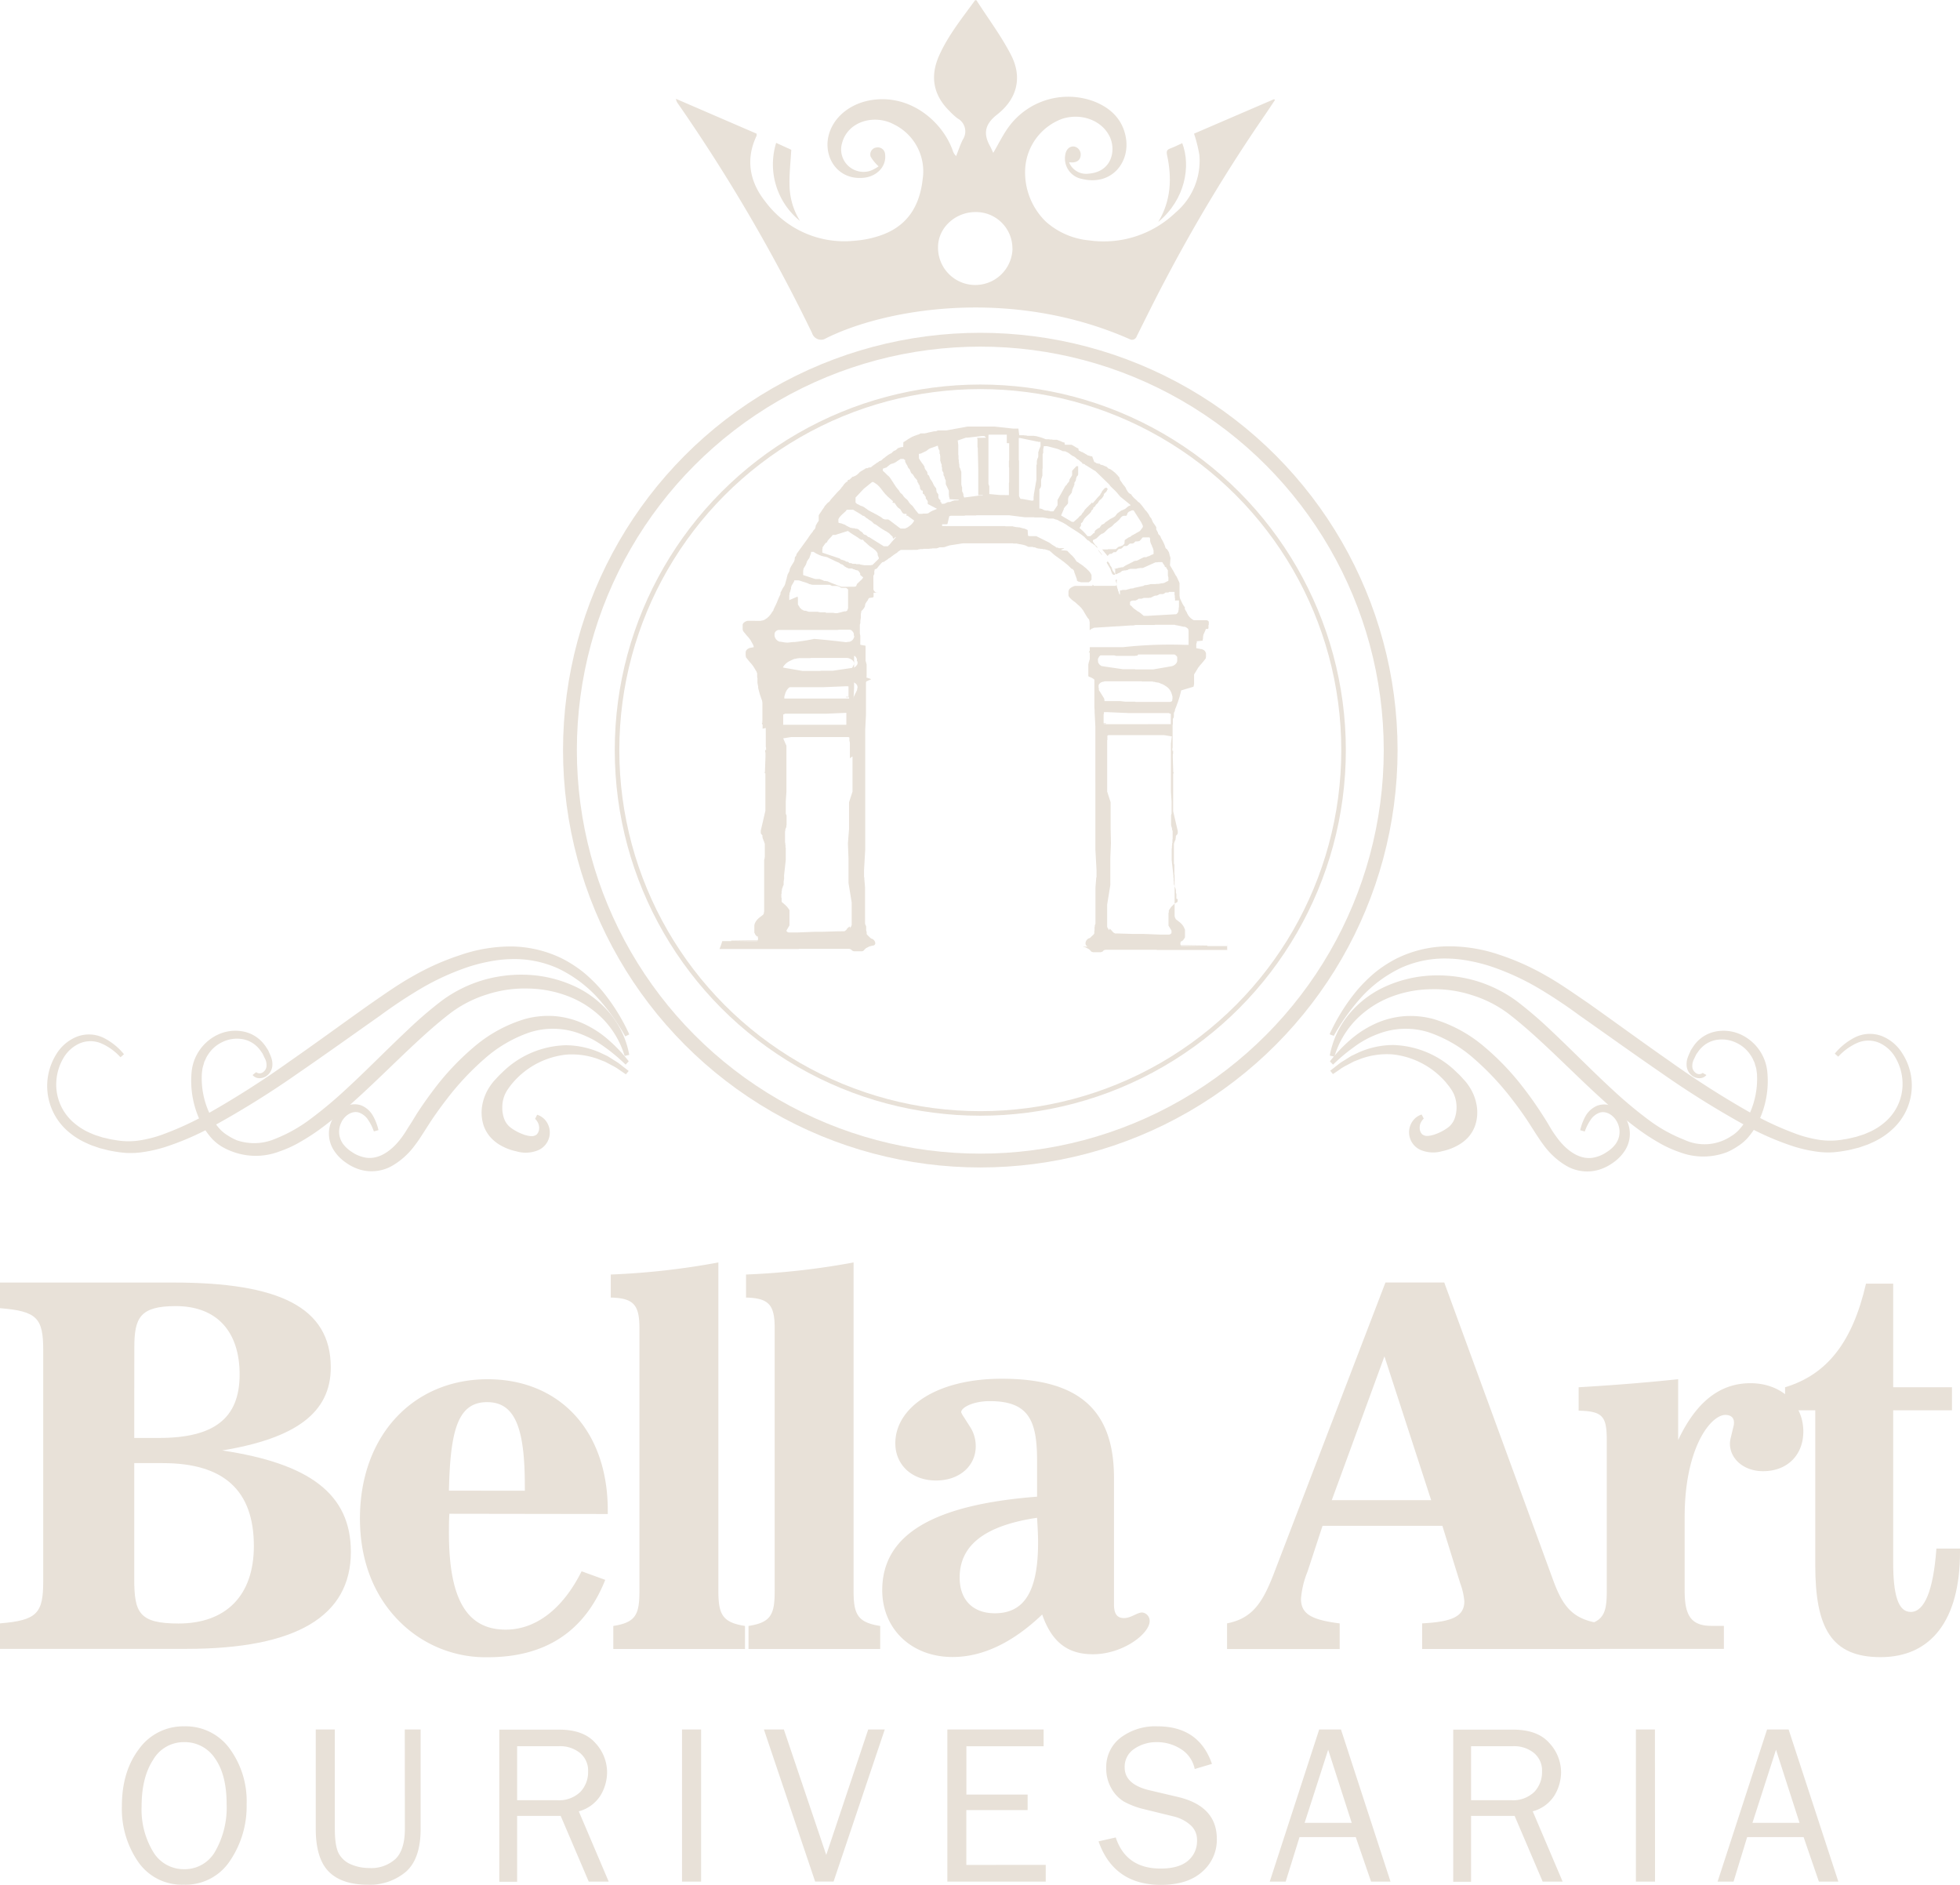 <?xml version="1.0" encoding="UTF-8"?>
<svg xmlns="http://www.w3.org/2000/svg" viewBox="0 0 425.33 408.93">
  <defs>
    <style>.cls-1,.cls-2{fill:none;stroke:#e8e1d8;stroke-miterlimit:10;}.cls-1{stroke-width:0.99px;}.cls-2{stroke-width:3px;}.cls-3,.cls-4{fill:#e8e1d8;}.cls-4{fill-rule:evenodd;}</style>
  </defs>
  <g id="Camada_2" data-name="Camada 2">
    <g id="Camada_1-2" data-name="Camada 1">
      <circle class="cls-1" cx="212.73" cy="162.76" r="78.83"></circle>
      <circle class="cls-2" cx="212.73" cy="162.76" r="89.05"></circle>
      <path class="cls-3" d="M232,35.23a4,4,0,0,0,4.33,2.44c5-.43,5.92-5.16,4.44-8.11-1.73-3.46-6.1-5.08-10.21-3.8a12.29,12.29,0,0,0-8.07,10.57,14.9,14.9,0,0,0,4.4,11.7,16.34,16.34,0,0,0,9.48,4.13,22.54,22.54,0,0,0,18.69-6,14.73,14.73,0,0,0,5.22-12.45A29.68,29.68,0,0,0,259.11,29l17.37-7.48.19.19c-.72,1.07-1.43,2.15-2.16,3.22A350.65,350.65,0,0,0,252.9,60.7c-2.13,4-4.17,8.16-6.22,12.25a1.08,1.08,0,0,1-1.3.74c-26.1-11.61-53.83-6.63-66.55-.08a2.05,2.05,0,0,1-2.61-1.35,370.31,370.31,0,0,0-29.07-49.74,2.3,2.3,0,0,1-.47-1.08L164.18,29a1.73,1.73,0,0,1,0,.47c-2.44,5.11-1.48,10,1.86,14.22a21.36,21.36,0,0,0,19.45,8.54,22,22,0,0,0,6.12-1.34c5.59-2.13,8-6.52,8.61-12A11.32,11.32,0,0,0,194,27c-4.1-2.24-10-.81-11.28,4.09a4.86,4.86,0,0,0,6.06,6,7.9,7.9,0,0,0,1.88-1A9.21,9.21,0,0,1,188.94,34,1.51,1.51,0,0,1,190.23,32a1.57,1.57,0,0,1,1.84,1.5c.33,2.58-1.76,4.78-4.63,5.07-5.84.59-9-4.77-7.5-9.62,1.2-3.88,4.93-6.66,9.46-7.28,8.35-1.16,15.17,4.84,17.35,11a2.57,2.57,0,0,0,.74,1.19c.48-1.2.87-2.43,1.45-3.58a3.21,3.21,0,0,0-1.18-4.61A14.74,14.74,0,0,1,206,24.05c-3.57-3.53-4.16-7.61-2.2-12s5-8.14,7.8-12c.17,0,.29,0,.32.05,2.52,3.93,5.36,7.71,7.48,11.83,2.49,4.85,1.34,9.51-3,12.91-2.72,2.12-3.06,4.18-1.54,6.9.26.47.47,1,.68,1.43,1.13-1.92,2.05-3.83,3.28-5.54A16,16,0,0,1,237.39,22c3.94,1.52,6.49,4.3,7,8.35.63,5.17-3.38,10-9.6,8.47a4.51,4.51,0,0,1-3.64-5.13c.17-1.27.93-2,1.94-1.9a1.76,1.76,0,0,1,1.41,2c-.11,1-.87,1.52-2.14,1.45C232.23,35.19,232.12,35.22,232,35.23Zm-12.3,18.7a7.9,7.9,0,0,0-8-7.92c-4.42,0-8.12,3.43-8.14,7.57a8.08,8.08,0,1,0,16.16.35Z"></path>
      <path class="cls-3" d="M251.35,48.15c2.77-4.58,3-9.49,1.9-14.54-.17-.84,0-1.15.76-1.42s1.69-.75,2.54-1.13C258.45,36,257.24,43.28,251.35,48.15Z"></path>
      <path class="cls-3" d="M173.61,47.94A15.76,15.76,0,0,1,168.43,31l3.28,1.5c-.15,2.77-.47,5.39-.37,8A15,15,0,0,0,173.61,47.94Z"></path>
      <path class="cls-3" d="M0,352.23c8.07-.66,9.38-2.19,9.38-9.17V293c0-7-1.31-8.51-9.38-9.16v-5.56H37.63c22.91,0,34.15,5.34,34.15,18.43,0,9.82-7.64,15.38-23.56,18,19,2.84,27.92,9.49,27.92,22,0,14-11.89,21.05-35.67,21.05H0ZM29.13,312h5.34C46.36,312,52,307.83,52,298.23c0-9.38-5-14.84-13.85-14.84-7.75,0-9,2.51-9,8.95Zm0,30.55c0,7.31,1,9.71,9.6,9.71,10.36,0,16.36-6.11,16.36-16.8,0-12.11-6.55-18-19.75-18H29.13Z"></path>
      <path class="cls-3" d="M97.52,328.45c-.1,1.41-.1,2.83-.1,4.14,0,14.07,3.7,21,12.32,21,6.44,0,12.33-4.37,16.47-12.66l5.13,1.86c-4.47,11.23-13,16.79-25.52,16.79a26.39,26.39,0,0,1-18.77-7.41c-5.89-5.68-8.94-13.53-8.94-22.69,0-18,11.56-30.22,27.71-30.22,15.38,0,26.07,10.91,26.07,28.47v.77Zm16.37-5v-1c0-12.55-2.08-18.22-8.18-18.22-6.33,0-8,6-8.29,19.2Z"></path>
      <path class="cls-3" d="M132.54,281.54v-5a162.66,162.66,0,0,0,23.35-2.62v71.24c0,5.12.87,6.87,5.78,7.63v5H133.09v-5c4.91-.76,5.67-2.51,5.67-7.63V288.19C138.76,283.18,137.56,281.65,132.54,281.54Z"></path>
      <path class="cls-3" d="M161.89,281.54v-5a162.69,162.69,0,0,0,23.34-2.62v71.24c0,5.12.87,6.87,5.78,7.63v5H162.43v-5c4.91-.76,5.68-2.51,5.68-7.63V288.19C168.11,283.18,166.91,281.65,161.89,281.54Z"></path>
      <path class="cls-3" d="M206.72,359.53c-8.94,0-15.27-6.1-15.27-14.5,0-12.11,11.13-18.55,33.6-20.29v-7.86c0-8.72-1.86-12.87-10.26-12.87-3.7,0-6.21,1.42-6.21,2.4a4.48,4.48,0,0,0,.54,1l1.53,2.4a7.69,7.69,0,0,1,1.09,4c0,4.14-3.38,7.42-8.62,7.42s-8.83-3.39-8.83-8.08c0-7.63,8.72-14,23.12-14,16.8,0,24.33,6.87,24.33,21.49v27.49c0,2,.65,2.95,2.18,2.95s2.84-1.21,3.93-1.21a1.81,1.81,0,0,1,1.63,1.86c0,2.73-5.78,7.2-12.32,7.2-5.57,0-8.95-2.73-11-8.62C219.7,356.48,213.16,359.53,206.72,359.53Zm1.53-17.23c0,4.8,2.84,7.74,7.64,7.74,6.54,0,9.38-5,9.38-15.38,0-1.63-.11-3.49-.22-5.34C213.81,331,208.25,335.21,208.25,342.3Z"></path>
      <path class="cls-3" d="M266.28,352.23c5.57-1.09,7.75-4.59,10.15-10.8l24.22-63.16h12.76L337,342.74c2.18,6,4.36,8.61,10.26,9.49v5.56H308.61v-5.56c6.33-.33,9.16-1.42,9.16-4.8a14.76,14.76,0,0,0-.87-3.82L313,331.06H287L283.74,341a19.71,19.71,0,0,0-1.42,5.89c0,3.38,2.4,4.58,8.4,5.35v5.56H266.28Zm44.29-26.73-10.14-31.2L289,325.5Z"></path>
      <path class="cls-3" d="M343,352.77c4.91-.76,5.68-2.51,5.68-7.63V312.63c0-5.24-.77-6.44-6.11-6.55V301c7.42-.44,14.62-1,21.6-1.75v13.2c3.92-8.29,9.05-12.33,15.7-12.33s11.46,4.48,11.46,10.48c0,5.12-3.49,8.61-8.73,8.61-4.25,0-7.2-2.72-7.2-6a6.27,6.27,0,0,1,.22-1.41l.55-2.29a2.73,2.73,0,0,0,.11-.88c0-1-.66-1.63-1.86-1.63-3.16,0-8.84,7.09-8.84,22.14v16c0,5.12,1.2,7.63,5.79,7.63h2.72v5H343Z"></path>
      <path class="cls-3" d="M387.37,306v-5c9.06-2.73,14.62-9.71,17.56-22.48h5.9V301h12.76v5H410.83v32.95c0,7.2,1.09,10.8,3.81,10.8,2.95,0,4.91-4.58,5.57-13.75h5.12v.77c0,14.83-6.32,22.79-17.23,22.79-10.69,0-14.18-6.32-14.18-20V306Z"></path>
      <path class="cls-3" d="M39.87,408.93A11.52,11.52,0,0,1,30,404a20.22,20.22,0,0,1-3.55-12.13q0-7.5,3.72-12.39A11.81,11.81,0,0,1,40,374.57a11.77,11.77,0,0,1,9.82,4.81,19.3,19.3,0,0,1,3.7,12.11,21.06,21.06,0,0,1-3.59,12.23A11.52,11.52,0,0,1,39.87,408.93Zm.1-3.36a7.59,7.59,0,0,0,6.77-3.94,19.14,19.14,0,0,0,2.44-10.17q0-6.39-2.53-9.94A7.82,7.82,0,0,0,39.94,378a7.65,7.65,0,0,0-6.72,3.85q-2.49,3.84-2.49,10.06a17.71,17.71,0,0,0,2.51,9.89A7.72,7.72,0,0,0,40,405.57Z"></path>
      <path class="cls-3" d="M87.84,375.25h3.44v21.56q0,6.48-3.18,9.3a12.09,12.09,0,0,1-8.33,2.82c-3.82,0-6.65-1-8.49-2.9s-2.76-5-2.76-9.22V375.25h4.14v21.56c0,2.57.3,4.37.89,5.42a5.38,5.38,0,0,0,2.71,2.33,9.83,9.83,0,0,0,3.8.75,7.8,7.8,0,0,0,5.8-2q2-2,2-6.49Z"></path>
      <path class="cls-3" d="M132.09,408.26h-4.33L121.67,394h-9.45v14.29h-3.87v-33h13q5.3,0,7.84,2.89a9.36,9.36,0,0,1,2.55,6.32,9.84,9.84,0,0,1-1.42,5.06,8,8,0,0,1-4.72,3.45ZM112.22,390.6h8.63a6.65,6.65,0,0,0,5.09-1.8,6.22,6.22,0,0,0,1.68-4.41,4.94,4.94,0,0,0-1.78-4.06,6.83,6.83,0,0,0-4.48-1.45h-9.14Z"></path>
      <path class="cls-3" d="M152.14,408.26H148v-33h4.14Z"></path>
      <path class="cls-3" d="M192,375.25l-11.11,33h-4l-11.12-33h4.33l9.2,27.23,9.11-27.23Z"></path>
      <path class="cls-3" d="M226.93,404.63v3.63H205.58v-33h20.89v3.63H209.71v10.49H223v3.36h-13.3v11.9Z"></path>
      <path class="cls-3" d="M238.39,399.53l3.73-.85q2.24,6.75,9.74,6.75c2.61,0,4.58-.56,5.9-1.66a5.53,5.53,0,0,0,2-4.46,4.22,4.22,0,0,0-1.51-3.39,8.4,8.4,0,0,0-3.49-1.78l-6.6-1.62a17.28,17.28,0,0,1-4.2-1.59,7.66,7.66,0,0,1-2.77-2.87,8.56,8.56,0,0,1-1.13-4.43,8,8,0,0,1,3.12-6.6,12.5,12.5,0,0,1,8-2.46q9,0,11.82,8.15l-3.74,1.11a6.63,6.63,0,0,0-3.08-4.38A9.57,9.57,0,0,0,251,378a8.44,8.44,0,0,0-4.82,1.43,4.63,4.63,0,0,0-2.12,4.06c0,2.44,1.79,4.1,5.37,4.95l6.17,1.45q8.46,2,8.46,9.12a9.15,9.15,0,0,1-3.18,7.12c-2.12,1.9-5.1,2.84-9,2.84Q241.69,408.93,238.39,399.53Z"></path>
      <path class="cls-3" d="M301.75,408.26h-4.22l-3.32-9.65H282L279,408.26h-3.46l10.73-33H291Zm-8.42-12.75-5.11-15.86-5.11,15.86Z"></path>
      <path class="cls-3" d="M339.1,408.26h-4.33L328.68,394h-9.45v14.29h-3.87v-33h13q5.29,0,7.84,2.89a9.32,9.32,0,0,1,2.56,6.32,9.85,9.85,0,0,1-1.43,5.06,8,8,0,0,1-4.72,3.45ZM319.23,390.6h8.63a6.65,6.65,0,0,0,5.09-1.8,6.22,6.22,0,0,0,1.68-4.41,4.94,4.94,0,0,0-1.78-4.06,6.83,6.83,0,0,0-4.48-1.45h-9.14Z"></path>
      <path class="cls-3" d="M359.15,408.26H355v-33h4.13Z"></path>
      <path class="cls-3" d="M398.93,408.26h-4.22l-3.32-9.65H379.14l-2.95,9.65h-3.46l10.73-33h4.68Zm-8.42-12.75-5.11-15.86-5.11,15.86Z"></path>
      <g id="Layer1009">
        <path class="cls-3" d="M266.27,205.27H266l-.23,0h-.26l-.26,0H265l-.26,0h-.55l-.17,0h-.38l-.17,0h-.42l-.09,0,0,0h-1.11l-.17,0-.18,0H261l-.16,0H260l-.16,0-.16,0-.16,0h-2.75l0,0-.06,0h-.26l-.06,0,0,0-.06,0-.06-.06v0l0,0,.08,0,.09,0h.08l.09,0,.11,0h.2l.11,0h.17l4.73.07H262l0-.06,0-.06-.06,0-4.48-.06h-.71l-.48,0h-.07v0l0-.05-.06-.3v-.1l0,0v0l0,0,0-.05,0,0,0,0,0,0,.05,0,0,0,0-.05h0l0-.05,0,0,0,0,0-.05h0l0-.08,0,0,.05-.07,0,0,.05,0,0,0,0,0,0-.05.06,0,0,0,0,0,0,0,.11-.06,0,0,.05,0,.08-.05.05-.08.09-.06.06-.08.07-.1.07-.08.05-.08.05-.09.06-.1.06-.1,0-.11,0-.08,0-.09,0-.11,0-.1,0-.1,0-.11,0-.09v-.21l0-.1v-.09h0v-.06l0-.13,0-.14,0-.13-.06-.13-.05-.12-.06-.13-.06-.15-.07-.11-.07-.13-.08-.11-.08-.11-.08-.1-.08-.11-.09-.08-.09-.09-.1-.1-.1-.08-.1-.1-.1-.06-.09-.08-.1-.06-.07-.08-.09-.05-.09-.08-.07-.07-.08,0-.06-.1-.07-.06-.08-.1,0-.08-.07-.1-.06-.11,0-.13-.06-.14,0-.14,0-.1,0-.11v-.11l0-.1v-.4l0-.1v-.2l0-.1,0-.11,0-.1,0-.09,0-.11v-.1l0-.1,0-.11,0-.09,0-.13,0-.12v-.14l0-.13v-.14l0-.11,0-.13,0-.06,0-.08,0-.1,0-.11,0-.13v-.13l0-.13v-.12l0-.12v-.12l0-.12v-.35l0-.08,0-.08,0-.09,0-.12,0-.11,0-.11v-.3l0-.15v-1.34l0-.11v-.37l0-.15,0-.17,0-.15v-.15l0-.5,0-.27-.05-.23v-.27l0-.09v-.2l0-.09v-.18l0-.09,0-.1v-.1l0-.09v-.1l0-.08v-.09l0-.1,0-.1,0-.08,0-.09,0-.1,0-.09-.1-.24v-.23l0-.06,0,0V186l0-.1v-.54l0-.1v-2.09l0-.07.06-.19.06-.21.08-.19.05-.08,0-.08v0l.06-.06v-.08l0,0,.07-.09,0-.08,0-.08,0-.08,0-.08.05-.1v-.06l0-.08,0-.07,0-.06,0-.06.05-.07.07-.08.09-.09.07-.1.07-.1.06-.11v-.53l-1-4.3v-3.52l0-.17,0-.16v-.6l0-.25v-.26l0-.27,0-.24V170l0-.23v-.22l0-.08,0-.08v-.43l0-.1,0-.1v-.86l0-.08,0,0h.09l0,0,0,0v-.16l0-.1,0-.05h0l-.07.07h0l0,0v-.06l-.1-3.14v-.2l0-.08v-.53l0,0,0,0,.07,0,0,0,0,0v-.08l0-.08,0-.09V163l0,0-.09,0-.09,0v-.07l0,0h0l.06,0h.12l0-.1,0,0,0,0h-.16v-.24l0-.16.05-.19,0-.15,0-.14v-.37l0-.11v-.13l0-.11v-.69l0-.13v-2.49l0-.11v-.13l0-.13v-.13l0-.13.05-.12,0-.13,0-.11,0-.1,0,0,0-.08,0-.13v-.46l0,0v-.05l0,0,0-.07,0,0,0-.06.06-.05,0-.08.05-.05.06-.06,0,0,0-.06,0-.05,0,0,.05-.05,0,0,0-.07v-.13l0-.08,0-.07,0-.07,0-.06,0-.1,0-.06,0-.07,0-.09.05-.07,0-.06,0-.08.05-.08.08-.14.05-.07,0-.06,0-.08,0-.07,0-.06.11-.27.11-.27.11-.29.1-.27.1-.29.11-.26.09-.29.09-.28.1-.28.08-.28.08-.28.07-.28.08-.29.07-.29.05-.29L259,149l.06-.28.06-.31,0-.27,0-.29v-.09l0-.08,0-.08v-.08l0-.1,0-.08,0-.08v-.06l0-.1,0-.06v-.1l0-.08,0-.08v-.1l0-.08v-.09l0-.07,0-.07.06-.13.05-.1.08-.11.06-.11.07-.1.05-.08.05-.08.09-.16.09-.14.1-.16.08-.15.1-.16.11-.14.11-.14.12-.15.11-.16.13-.13.12-.14.12-.13.11-.14.12-.13.11-.14.11-.15.11-.13.11-.16.12-.14.05-.06,0-.05,0-.05,0-.06,0,0,0-.06.05,0,0-.06,0-.05,0-.06,0,0,0-.07,0,0,0-.07,0-.06,0-.07v-.43l-.06-.19-.07-.14-.09-.15-.11-.11-.13-.11-.15-.08-.14-.07-.19-.08-.17,0c-.32-.08-.67-.13-1-.19l0-.08v-.14l0,0V140l0-.08,0,0,0-.08,0,0,0-.08,0-.07.05-.06,0-.08.06-.08,0-.08,0-.08,0-.1,0-.08L261,139l0-.08,0-.09,0-.1.06-.16,0-.08,0-.1,0-.08v-.13l0-.09.06-.05,0-.08,0-.16.07-.18.22-.49.22-.5,0-.08.05-.08.05,0h.07l.06,0,.06,0,.06,0,.06,0,0,0,.06,0,0-.05.05,0,.1-.11,0,0,0,0,0-.05,0-.07,0,0,0-.06,0,0v-.08l0-.18,0-.19.07-.16,0,0v0l0,0,0-.05,0,0,0-.05,0-.06,0-.05,0-.06,0,0v-.06l0-.05v-.07l0,0,0-.06v0l0-.06,0-.05,0-.07-.06,0-.07-.08-.07-.08-.09-.05-.06,0-.09-.05-.08,0-.06,0-.09,0-.07,0-.08,0-.08,0h-.1l-.08,0-.08,0h-.19l-.09,0h-.1l-.09,0-.11,0-.16,0-.14,0-.15,0-.13,0-.13,0-.13,0-.1,0-.13,0-.11,0-.1,0-.12,0-.1,0-.11-.06-.1-.06-.1-.05-.11-.07-.1-.09-.12-.08-.1-.1-.11-.1-.06-.07-.09-.1-.13-.16-.06-.08-.06-.1-.05-.09-.06-.1-.05-.08-.05-.1,0-.07-.06-.1-.05-.08-.05-.1-.06-.11-.06-.08-.05-.09-.06-.09-.06-.08,0-.09-.06-.08,0-.1,0-.09,0-.1,0-.08-.07-.09-.06-.07-.06-.08-.07-.09-.13-.24-.09-.13-.07-.15-.07-.14-.07-.16-.08-.14-.06-.16-.08-.16-.07-.13-.06-.16-.06-.15,0-.11,0-.13-.05-.11,0-.09v-.1l0-.18v-.83l0-.13,0-.12v-.23l0-.13,0-.11,0-.11,0-.13,0-.11,0-.11v-.11l0-.13,0-.11,0-.11-.14-.34-.16-.34-.15-.33-.16-.34-.08-.13-.09-.12-.09-.13-.08-.15-.09-.16-.09-.17-.08-.16-.09-.16-.09-.18-.12-.16-.08-.16-.1-.16-.09-.16-.1-.16-.1-.16-.1-.17L254,121l-.07-.12,0-.11-.05-.11-.06-.13,0-.11-.05-.11,0-.13-.06-.11,0-.11-.05-.12-.06-.11-.08-.14-.09-.15-.1-.12-.08-.15L253,119l-.07-.13-.07-.19-.06-.17-.06-.19-.07-.18-.07-.16-.08-.18-.08-.17-.13-.26-.14-.24-.15-.26-.13-.25,0-.06,0,0-.05-.08,0,0,0-.08-.06-.05,0-.06-.06-.05-.06-.06-.05-.05-.05-.08-.06,0-.1-.11,0-.07-.05-.06-.06-.05,0-.06,0-.07,0-.06-.19-.34-.19-.36,0-.12,0-.12,0-.13,0-.13-.1-.14-.09-.15-.1-.14-.08-.13-.12-.16-.09-.14-.1-.13-.1-.19-.09-.23-.09-.19-.08-.21-.08-.11-.09-.13-.09-.09-.09-.12-.1-.2-.1-.21-.12-.19-.13-.18-.18-.25-.15-.18-.09-.1-.1-.09-.09-.1-.08-.11-.07-.13-.09-.11-.09-.11-.08-.12-.19-.24-.09-.11-.08-.11-.21-.22-.08-.13-.11-.1-.1-.09-.14-.08-.12-.1-.1-.09-.09-.12-.11-.11-.13-.09-.12-.12-.12-.12-.14-.1-.11-.13-.11-.11-.11-.13-.1-.11-.07-.1-.07-.11-.05-.11L245,107l-.12-.11,0-.05-.07-.06-.07-.08-.06-.1-.07-.11-.06-.11-.06-.1-.07-.09-.06-.11,0-.1-.1-.16-.08-.13-.1-.14-.1-.13-.12-.13-.1-.13-.1-.12-.25-.39-.27-.37-.06-.11-.06-.11-.06-.13,0-.11,0-.11-.08-.13-.09-.14-.13-.12-.11-.14-.11-.13-.12-.11-.12-.13-.11-.12-.2-.18-.23-.18-.21-.17-.17-.13-.17-.11-.18-.11-.2-.1-.06,0-.07,0-.07-.08-.06,0-.06-.08-.05,0,0-.07-.07-.06-.12-.13-.07,0-.09-.06-.07,0-.09-.07-.06,0-.08-.06-.08,0-.15-.1-.06,0-.09-.07-.08,0-.06,0-.07-.06-.08,0-.07,0-.07,0-.06-.08-.07,0-.12-.13-.06-.05-.05,0,0,0-.07,0-.06,0-.06,0-.07,0-.13-.07-.07,0-.06,0,0,0-.06,0,0,0-.06-.05-.05-.08-.07,0-.06-.07-.07,0-.07-.06-.08,0-.06-.07L237,99,236.9,99l-.09,0-.07,0-.08,0-.15-.1-.09,0-.06,0-.09-.06-.08,0-.06,0-.13-.06-.1-.1-.12-.06-.12-.07-.12-.06-.11-.08-.12-.07-.12-.06-.13-.08-.11-.06-.12-.08-.13,0-.12-.07-.11-.06-.13-.06-.12-.08-.12,0L234,97.3l-.12-.08-.13,0-.15-.1-.15-.1-.15-.09-.14-.08-.16-.1-.16-.08-.14-.09-.17-.08-.08,0-.07,0-.09,0-.07,0-.09,0-.09,0-.08,0-.09,0-.09,0-.08,0-.09,0h-.09l-.08,0-.11,0h-.07l-.09,0-.08,0L231,96h-.09l-.08,0-.16-.05-.15-.06-.15-.08-.16-.07-.16-.06-.19-.06-.16-.07-.17-.06-.18-.07-.17,0h-.11l-.09,0-.1,0-.07,0-.09,0,0,0,0,0-.07,0-.1,0-.1,0-.12-.06-.14,0-.12,0-.13,0-.14,0-.13-.06-.13,0-.14,0-.11,0-.1,0-.12,0-.07,0-.07,0-.24-.1-.26-.09-.24-.1-.23-.08-.24-.06-.22-.07-.24-.06-.22-.07-.24-.06-.21,0-.23-.06-.24,0-.23,0-.23,0-.23,0-.25,0-.24,0-.25-.07-.26,0-.27-.05-.12,0-.1,0h-.11l-.11,0-.11,0-.11,0-.12,0-.11,0h-.09L221,93l-.09,0h-.12l-.1,0-.12,0-.11,0-.1,0h-.11l-.12,0h-.23l-4.17-.45-.18,0h-.92l-.24,0-.25,0-.25,0-.24,0h-.69l-.22,0h-.12l-.14,0h-.55l-.15,0h-1.18l-.15,0h-.26l-.11,0-.12,0-4.58.84-.07,0h-.08l-.07,0-.06,0-.09,0-.08,0h-.07l-.07,0-.08,0-.09,0-.07,0-.08,0-.07,0-.08,0-.09,0-.07,0H204l-.08,0-.08,0-.11,0-.09,0-.11,0-.09.06-.1,0-.12.07-.08.05-.12,0-.1,0-.14,0-.16.05-.15,0-.16.07-.13,0-.17.06-.14,0-.15.06-.14,0-.15.05-.16.06-.14,0-.15.07-.16,0-.13.05-.17,0-.14,0-.16,0-.14,0-.16,0-.13,0-.12.06-.12.07-.11.06-.12.06-.13,0-.12.07-.2.06-.2.08-.19.06-.2.08-.12.08-.11,0-.13.08-.11.07-.23.12-.11.07-.11.06-.12.08-.12.06-.1.07-.12.08-.11.08-.1.06-.11.08-.13.07-.1.08-.11.06-.1.08-.1,0L196,97l-.11,0-.09,0-.1,0-.1,0-.1.07-.09,0-.1,0-.1.07-.09,0-.08.06-.1,0-.1.06-.09.08-.09.08-.09.1-.08.06-.1.07-.11.08-.14.06-.1,0-.12.09-.11.1-.13.1-.1.12-.11.12-.13.06-.14.06-.14.07-.13.08-.12.08-.17.11-.18.13-.19.14-.17.13-.14.13-.1.09-.06,0-.06.08-.06,0-.06.06-.07.08-.06.05-.07.07-.13.12-.07.07-.07,0-.08.06-.07,0-.07.05-.09,0-.15.13-.2.16-.13.06-.09,0,0,0,0,0,0,.09-.06,0-.1.08-.13.1-.16.11-.17.11-.18.13-.16.12-.14.12-.11.08-.07.08,0,0-.05,0,0,0-.06,0-.07,0,0,0-.07,0-.06,0-.05.05-.09,0,0,0-.05,0-.07,0-.05.06,0,0-.05.07-.06,0-.08,0-.08,0-.08,0-.06,0-.07.06-.05,0-.05,0-.07.07-.07.06-.05.05-.07,0-.16.11-.16.1-.15.08-.17.1-.14.09-.15.1-.1.11-.11.11-.1.1-.12.11-.12.11-.11.08-.13.1-.14.08-.14.06-.15.07-.06,0,0,0-.05.08,0,0-.05,0,0,0-.12,0h0l0,0,0,0,0,0,0,0,0,0-.06,0-.31.29-.35.32-.08.07-.05,0-.07,0h-.16l0,0,0,0h.08l.1,0,0,0v0l-.07,0-.11.06,0,0-.05.07,0,0-.05.06,0,0,0,.07,0,0,0,.07,0,0,0,.06,0,0,0,0,0,0,0,0,0,0,0,0,0,0,0,0-.07,0-.08.06-.07,0-.07.07-.06.05-.14.12-.12.13-.07.08,0,0-.18.19,0,.07-.06.08-.06,0,0,.08-.06.07-.18.19-.11.14-.09.15-.1.11-.11.14-.12.13-.14.13-.14.14-.37.39-.12.14-.12.13-.12.13-.12.14-.13.15-.11.12-.12.13-.13.15-.12.14-.11.13-.12.14-.1.16-.11.13-.09.09-.1.08-.1.07-.12.09-.32.36-.32.36,0,0-.06.08,0,.09-.08.1-.09.13-.08.12-.1.12-.1.14-.09.16-.1.14-.1.15-.1.14-.09.13-.09.14-.07.12-.07.11-.06.09,0,.08,0,0,0,.07,0,.08,0,.08,0,.06,0,.1,0,.08,0,.08,0,.06,0,.1,0,.08,0,.08,0,.06,0,.1,0,.06-.05.06,0,.07-.05.06-.06.07,0,0-.05.07,0,.06-.06,0-.06.08,0,.08-.06.06-.07.1,0,.06-.05.07-.06.09-.06.08,0,.08-.05.07,0,.09,0,.07,0,.06-.05.08,0,.07,0,.06-.09.14-.1.15-.11.12-.12.12-.06.11-.07.13-.07.09-.08.11-.08.1-.06.06-.09.1-.08.13-.12.14-.1.16-.13.16-.1.18-.1.14-.1.15L173,120l-.06.08-.09.12,0,.11-.06.11,0,.11-.08.1-.07.09-.06.08-.07.07,0,.06-.05.1,0,.06,0,.08,0,.08,0,.08,0,.06-.06.09,0,.08,0,.08-.05.06-.05.1,0,.08-.06.08-.09.12-.07.15-.09.12-.08.13-.07.13-.1.15-.07.11-.08.14-.06.15-.07.14-.09.18,0,.2-.09.19,0,.12-.06.09-.06.11-.06.12-.06.11-.06.1-.07.11,0,.11-.06.09,0,.12-.06.11,0,.13-.06.11,0,.11-.07.27-.08.24-.07.27-.07.26-.07.26-.09.25-.07.15-.11.14-.09.16-.1.13-.12.22-.12.23-.11.24-.12.2-.08.16,0,.13,0,.16-.05.16-.16.32-.15.32-.14.34-.14.33-.12.32-.15.34-.05.11-.09.19-.11.21-.1.21-.11.22-.08.19-.07.15,0,.11-.09.13-.19.25-.11.18-.07.11-.08.11-.09.13-.08.11-.12.13-.1.11-.11.13-.14.11-.11.12-.13.11-.16.09-.14.1-.14.1-.14.06-.17.1-.13,0-.16.07-.15,0-.16.05h-.14l-.17,0h-.38l-.2,0H163l-.19,0-.2,0-.2,0-.18,0-.19.05-.17.07-.16.06-.13.1-.13.09-.13.13-.08.13-.08.17,0,.16,0,.21v.11l0,.08v.12l0,.06,0,0v.06l0,.05,0,.06,0,.07,0,.05,0,0,0,.07.05.05,0,.06,0,0,0,.07,0,0,0,.05.1.15.12.16.12.14.1.13.13.14.1.16.13.13.11.13.12.14.13.13.12.14.11.15.11.14.11.14.1.17.08.15.09.15.09.18.1.14,0,.08.06.09.07.08.07.12,0,.11.07.11,0,.1,0,.08v.08l0,.09v.16l0,.08v.08l0,.1,0,.08,0,.08,0,.08,0,.08,0,.09v.07l0,.08,0,.09V142l0,.08,0,.29,0,.31,0,.28.06.29.07.29,0,.27.07.31.08.27.07.28.08.29.08.28.1.28.09.29.1.27.09.29.11.27.1.29.11.26.11.27.1.27,0,.06,0,.08,0,.07,0,.06,0,.08,0,.07.06.06,0,.08,0,.08,0,.08.06.06,0,.08,0,.07,0,.08,0,.08,0,.06,0,.08,0,.07,0,.08,0,.06,0,0v.07l0,0,0,0,0,.06,0,0,.06.07,0,.06.06,0,0,.05.06.08,0,0,.06.07,0,0,.06,0,0,.07,0,.05,0,.06,0,.05v.05l0,.14v.26l0,.14,0,.06,0,0,0,.1v.12l0,.13.06.13,0,.13,0,.13,0,.11v.37l0,.13v.78l0,.13v1l0,.11v.34l0,.13v.28l0,.12v.51l0,.11v.1l0,.06,0,.08,0,.14,0,.18,0,.18,0,.16,0,.11v.11l0,0,0,0h-.09l0,0,0,.05v.08l.07,0,.08,0,0,0h0v.1l-.07.06-.09,0,0,0v.1l0,.1.05.08,0,.07v.07l0,0,.09,0h0v.1l0,.13v.12l0,.12v.19l0,.08v.18l1.64-.38V156.1l-.19-1.47,0-.06,0,0v0l0,0h.06l.1,0,1.52-.25.09,0,.09,0,.08,0,.09,0,.08,0,.09,0,.08,0,.08,0,.09,0,.08-.05h.09l.09,0,.09,0,.1,0h.09l.09,0,.1,0h.47l.13,0,.16,0h.17l.16,0,.17,0H174l.17,0h.31l.15,0,.13,0h.09l.08,0h1.62l.26,0,.29,0h.26l.28,0h.53l.26,0,.28,0,.27,0h.28l.27,0h.52l.26,0h.27l.15,0h.17l.18,0h.37l.21,0h.79l.19,0h.19l.17,0,.16,0,.16,0,.13,0,.12.05.09.06,0,.06v.07l0,.11v.1l0,.09,0,.1,0,.09,0,.1,0,.1,0,.11,0,.09,0,.1,0,.1,0,.11,0,.09,0,.1,0,.1v.08l0,.09v.08l0,.11V156l0,.4v1.82c.51.09,1,.17,1.51.27v-.42l0-.15v-.12l0-.13v-.56l0-.13v-.16l0-.14,0-.16,0-.16,0-.15v-.57l0-.08v-.08l0-.08v-.1l0-.08,0-.08v-.08l0-.1,0-.09,0-.08v-.08l0-.08v-.72l0-.1v-.09l0-.1v-.72l0-.11,0-.1,0-.11v-.09l.17-3.14v-.1l0-.11,0-.09V149l0-.61,0-.61,0-.59v-.4l0-.09v-.24l0-.08v-.16l0-.1v-.4l0-.08v-.06l0-.13,0-.26,0-.12v-.23l0-.13,0-.12v-.25l0-.12v-1.63l0-.12,0-.06,0-.06,0-.07.05-.06.06-.05.06,0,.06-.06.08-.05.06,0,.08-.05.08,0,.08-.05.08,0,.07-.05.09,0,.07-.06.07,0,.08-.05.06-.05.05-.06.06,0,0-.05.05-.08,0-.06,0-.08.06-.07,0-.09,0-.08,0-.08,0-.08,0-.1,0-.08,0-.09,0-.07v-.17l0-.08v-.15l0-.05v-.44l0-.15,0-.13V139l0-.13,0-.13,0-.13,0-.11,0-.13,0-.11,0-.13,0-.13,0-.12-.05-.13,0-.13-.05-.13,0-.14,0-.15,0-.08v-.73l0-.08v-.58l0-.16.06-.22.05-.22,0-.23,0-.22.05-.23v-.08l0-.06,0-.06.05-.08,0-.05,0-.07V134l0-.07,0-.08,0-.08,0-.08,0-.06,0-.08,0-.06,0-.07,0-.09,0-.07,0-.08.05-.06,0-.07,0-.08.05-.08,0-.06,0-.06,0-.08,0-.08.06-.08.09-.07.08-.08.1-.09.07-.1.08-.1.07-.09.07-.1.07-.13.06-.12.06-.13,0-.11,0-.07,0-.06.05-.1,0-.06.05-.08,0-.08.06-.1.06-.08.05-.08.06-.09.06-.1.07-.08.06-.08.06-.08.06-.08,0-.09.06-.07.06-.08,0-.08.06-.05.06-.06.05,0,0,0,.07-.05.07,0,.08,0,.06,0,.07-.05.08,0,.07,0,.08,0,.07,0,.13-.08.06,0,.05-.05.05,0,0-.07,0-.06,0,0v-.1l0-.05v0l0-.07v0l0-.07,0-.05v-.13l0-.06v0l0-.06v-.16l0-.05v0l0,0,0,0-.05,0,0,0-.06,0-.05,0-.06,0h-.13l-.08,0H191l-.07,0h-.31l-.08,0h-.07l-.07,0h-.06l-.07,0-.06,0-.08-.06-.1,0-.08-.06-.08-.08-.09-.07-.06-.08-.07-.09-.06-.09,0-.07-.06-.08,0-.1,0-.1,0-.09,0-.08,0-.1,0-.08v-.09l0-.08V126l0-.09v-.2l0-.08,0-.06,0-.08,0-.06,0-.07v-.08l0-.06,0-.07,0-.08,0-.06,0-.08.06-.11.06-.13.08-.13v-.06l0-.07,0,0v-.08l0-.07v0l0-.08,0-.06,0-.08,0-.06,0-.07v-.08l.05,0v-.08l0-.07,0,0,0-.06,0,0,0-.06.06,0,.06-.08.09,0,.07-.06.06,0,.08-.07.06,0,.06-.07.06-.06.07-.1,0,0,.06-.08.07-.08.06-.09.07-.08.08-.09.08-.1.07-.08.16-.17.06-.1.09-.08.07-.06.06-.08.07-.07.06,0,0,0,0,0,.06,0,.06-.06.07,0,.09,0,.07-.06.1-.06.1-.07.1-.08.1-.06.11-.07.09-.06.11-.06.09-.08.08-.07.08-.06.07-.07.07,0,.05,0,0-.05,0,0,0,0,0,0,.06-.06.08,0,.09-.08.09-.08.1-.08.11-.08.12-.09.12-.08.1-.08.1-.08.09-.08.08,0,.06-.07,0,0,.23-.16.12-.06.15-.11.12-.12.12-.12.13-.08.19-.12.16-.09,0-.05,0,0,.06,0,.06,0,0,0,.07,0,.06,0,.06,0,.07,0,.07,0,0,0,.08,0,.07,0,.06,0,.06,0,.07,0,0,0,.06,0,.06,0,0,0,0,0,.06,0h.06l.07,0,.09,0,.08,0,.09,0,.1,0,.1,0,.09,0,.11,0,.11,0,.1,0,.08,0,.12,0,.09,0,.08,0,.08,0,.07,0H199l.13,0,.12-.06.13-.05.12,0,.21-.05.24,0,.22,0,.12,0,.1-.06.14,0,.18,0,.17,0,.2,0,.18,0,.17,0,.19,0,.18-.05.17,0,.19,0,.19-.05.17,0,.17,0,.19,0,.18,0,.17,0,.23-.07.23-.08.22-.08.16,0,.15,0,.17,0,.15,0,.18,0,.14-.05.14,0,.35-.13.48-.16.28-.08,2.82-.44.11,0,.1,0h1.47l.21,0h.43l.22,0h.22l.2,0H212l.21,0,.21,0,.2,0,.2,0h.49l.16,0h.16l.16,0H214l.16,0,.17,0h.16l.16,0h.15l.15,0h.67l.22,0h.63l.21,0h.21l.22,0h.21l.22,0h.21l.2,0,.21,0h.21l.21,0,.21,0,.21,0,.21,0,.19,0,.2,0,.19,0,.19.05.17,0,.19,0,.18,0,.18,0,.17.07.17,0,.18.06.15,0,.18.06.16,0,.17.07.17,0,.16.09.17,0,.15.07.16.08.15.06.15.08.16.08.05,0,.06,0,.05,0,0,0,.05,0,0,0,0,0,0,0,0,0,0,0,.06,0,0,0,.05,0,0,0,.06,0,.05,0,.07,0,.07,0,.1,0,.12,0,.11,0,.22.09.1,0,.12,0,.09.05.11,0,.1.07.09,0,.1.06.09.05.11,0,.09,0,.1.06.1,0,.12,0,.1,0,.11.06.06,0,.09,0,.07,0,.11,0,.11,0,.11.07.12,0,.11,0,.12,0,.12.06.12,0,.12.07.11,0,.11.07.1,0,.1.06.07,0,.08.05.06,0h.05l.1.08.08.08.08.07.09.06.09.08.08.08.08.07.1.09.06.07.09.06.08.1.1.06.07.06.1.08.09.07.1.06.19.15.19.12.18.15.18.13.19.12.18.13.18.15.17.12.17.13.18.13.17.14.17.15.18.13.16.14.16.14.16.15.14.14.15.15.15.14.15.16.05,0,0,0,.06,0,0,0,.05.06.06,0,.06.07.06,0,0,.07.06.05.06.06,0,.07.05,0,.06.07,0,0,0,.07,0,0,0,.06,0,0,0,.07.59,1.61,0,.05v.06l0,0,0,.06,0,.06,0,.07.05,0,0,.06.06,0,.06.06,0,0,.06.06.07,0,.06.06.06,0,.08,0,.05,0,.07.07.07,0,.07,0,.15.06.17,0,.16,0,.16,0,.16,0h.14l.16,0,.16,0,.13,0,.15,0,.13,0,.13,0,.11-.08.11-.08.1-.06.09-.1.08-.1.07-.09.06-.1,0-.09,0-.18,0-.16v-.18l0-.16,0-.16-.06-.16-.07-.14-.1-.16-.09-.14-.12-.15-.13-.14-.13-.15-.14-.12-.14-.15-.16-.14-.15-.13-.16-.13-.16-.13-.16-.14-.17-.13-.09-.08-.12-.06-.12-.1-.12-.08-.11-.06-.12-.08-.1-.08-.1-.08-.12-.07-.11-.08-.08,0-.13-.14-.1-.14-.1-.13-.1-.16-.09-.15-.11-.13-.07-.09-.07-.08-.08-.1-.23-.25-.1-.08-.09-.08-.09-.08-.17-.18-.09-.08,0-.05-.06,0-.07-.07-.06-.09-.07-.07-.09-.08-.06-.08-.08-.06-.07-.07-.07,0-.06,0-.06,0-.08,0-.05-.05,0,0-.06,0-.06,0-.06,0-.06,0-.13,0-.09,0-.11,0-.08,0-.1-.06-.09,0-.09-.06-.08,0-.1,0L231,119l-.1,0-.07-.05-.09,0-.08,0-.08,0-.08,0-.08,0-.08,0-.07,0-.08,0-.06,0-.08,0-.07,0-.08,0-.07,0-.07,0-.1-.06-.12-.07-.13,0-.11,0-.12-.07-.13-.11-.13-.09-.19-.1-.17-.11-.17-.1-.12-.09-.1-.07-.12-.08-.08-.08-.11-.06-.13-.1-.1-.06-.12-.06-2.65-1.32-.06,0-.09,0-.08,0-.08,0-.08,0-.08,0-.08,0-.09,0-.08,0-.08,0-.07,0-.07,0-.06,0-.1,0-.11,0-.11,0-.12,0h-.1l-.11-.07-.13,0L223,115l-.13-.06-.11-.06-.16-.07-.17-.06-.16-.08-.16,0-.17-.06-.12,0-.1-.07-.09,0-.13-.07-.12,0-.15-.05-.15,0-.15,0-.17-.05-.14,0-.15,0-.14-.05-.14,0-.13-.06-.15,0-.13-.07-.17,0-.12,0-.13,0h-.14l-.13,0-.13,0-.15,0-.15,0-.14,0h-.14l-.15,0-.14-.05-.16,0-.13,0-.14,0-.15,0-.14,0h-.15l-.13,0-.14,0-.15,0h-1l-.09,0h-.34l-.14,0h-.13l-.16,0h-.42l-.15,0-.15,0h-1.44l-.14,0-.16,0h-.35l-.36,0-.35,0-.35,0-.36,0-.36,0-.14,0h-.25l-.12,0h-.9l-.14,0h-.51l-.13,0h-.25l-.13,0-.09,0h-.19l-.11,0h-.21l-.13,0-.11,0h-.13l-.1,0-.12,0h-.13l-.1,0-.13,0h-.1l-.1,0-.1,0h-.09l-.08,0-.08,0-.07,0-.1,0H205l-.1,0-.08,0-.07,0-.07,0h-.06l-.06,0,0,0-.06,0,0,0-.06,0,0-.06,0,0,0,0v-.06l0,0,0-.06v0l0,0,0,0v-.16l0,0,0-.05,0,0,0,0,0,0,0,0,0,0,0,0,.06,0h.1l.09,0,.1,0,.09,0,.1,0,.09,0,.08,0,.09,0,.1,0,.08,0,.09-.05.09,0L206,112l.34-.1.17,0,.19,0,.19,0h.19l.19,0,.18,0,.27,0,.29,0,.14,0,.14,0,.15,0h.27l.15,0H209l.15,0,.13,0,.24-.05.25,0,.22,0,.24,0,.23,0,.24,0,.23,0,.26,0,.19,0,.18,0,.19,0,.19-.05.19,0h.18l.2,0,.18,0,.2,0,.19,0,.15,0,.16,0,.15,0h1.06l.4,0h.35l.16,0,.16,0H216l.19,0h.18l.19,0h.38l.2,0h1.32l.17,0h.16l.16,0,3.43.43h.24l.13,0,.1,0,.13,0,.12,0,.11,0,.13,0,.12,0,.12,0,.11,0,.12,0h.11l.13,0,.12,0,.11,0h.12l.12.05.11,0,.13,0,.15,0,.16,0h.17l.16,0,.16,0,.14,0,.16,0,.15,0,.16,0,.16,0,.15.05.16,0,.16.05.15,0,.15.06.16,0,.15.07.16,0,.13,0,.17,0,.13,0,.13,0h.15l.14,0,.13,0,.2.07.2.08.21.08.13,0,.14.07.14.06.14.08.11.07.23.11.24.11.45.22.21.13.15.08.17.1.14.09.14.1.14.11.14.1.15.09.16.1.16.11.16.1.16.09.16.12.16.09.16.1.17.11.15.1.15.09.16.11.17.1.14.11.15.1.16.11.15.1.16.11.15.11.13.11.15.11.15.11.09.08.1.12.09.09.09.1.08.08.09.09.09.1.1.06.07.07.1.05.08,0,.09.07.07.08.08.06.07.07.06.08.09.06.07.06.07.07.09,0,.07.08.09,0,.06.08.1.07.07.06.07.07.09,0,.06.08.08.07.07.08.06.06.08.07,0,.08.05,0,.08.07.08.06.1.07.1.08v0l-.09-.17-.12-.19-.1-.1-.1-.06-.1-.1-.08-.11-.1-.13-.09-.13-.11-.14-.09-.13-.08-.14,0-.1,0-.1,0-.06.06-.06.06-.08.05-.05.07,0,.08,0,.07-.06.06,0,.09-.07.07-.05.07,0,.14-.12.24-.22.13-.13.11-.11.25-.22.1-.08.11-.07.11-.08.1-.06.13,0,.1-.08.13-.06.1-.08.09-.07.12-.11.11-.11.11-.11.11-.12.11-.09.1-.11.12-.12.13-.09.23-.15.22-.14.23-.16.12-.11.23-.24.12-.13.16-.14.17-.13.18-.13.16-.14.16-.15.1-.08.1-.11.12-.11.09-.13.1-.11.1-.13.2-.21.09-.06.07-.06.08-.05.08,0,.1-.05.07,0,.1,0,.09,0,.09,0,.07,0,.09,0,.07,0,.07-.06.06-.06,0-.07.05-.06.06-.07,0-.08,0-.06.05-.06,0-.07L245,111l.05,0,.18-.08.27-.13.18-.06h.23l.06,0h0l.07.07,0,0,0,0,0,0,0,0v0l0,0,0,0,0,0v0l0,0v0l0,0,1.61,2.52.11.23.17.35.08.22v0l0,.07,0,.06,0,.08-.06.06,0,.07-.06.08-.05.06-.05.07-.08.06,0,0,0,.05-.07.08-.06.09-.06.08-.07.08-.07.08-.08.07-.22.12-.22.13-.22.11-.19.13-.21.11-.22.13-.22.11-.21.12-.08,0,0,.06-.06.08-.06.07-.08,0-.11.07-.1.06-.09,0-.1.06-.1.07-.09.05-.09.06-.09.06-.1.07-.09.06-.1.07-.09.06-.1.08L244,118l-.09.07-.07.08-.1.08-.08.06-.08.07-.07.06-.12,0-.13.06-.16.07-.16.06-.15,0-.08.07-.14.08-.11.12-.1.1-.13.08-.12.1-.08,0-.05,0-.06,0-.09,0-.06,0-.09,0-.07,0-.09,0-.08,0-.07,0-.09,0-.08,0-.1,0-.06,0-.09,0-.07,0h-.07l-.11,0-.09,0-.08,0-.08,0-.07.06-.07,0-.07,0-.06,0-.07,0-.06,0-.09,0h-.06l-.07,0-.1,0h-.07l-.1,0h-.21l-.13,0h-.05l1.17,1.42.29-.31.09-.08.11-.08.12,0,.1,0,.12,0,.11-.07.1-.06.19-.16.09-.07.11,0,.12,0,.1,0,.12,0,.08-.07.13-.12.11-.15.11-.12.11-.13.08-.08.08,0,.1-.06.09,0,.1,0,.1,0,.1-.07.08,0,.07-.06.06-.05.07-.08.07-.06.13-.16.07-.07.06-.06.09,0,.06,0,.14,0,.15,0,.12,0,.15-.06.11-.08.09-.07.1-.11.1-.08.09-.08.1-.06.12,0,.1,0,.11,0,.11,0h.11l.1-.05.09,0,.09-.06.07-.07.07-.06.07-.1.08-.06.08-.06.1,0,.12,0,.1,0h.13l.12-.05.1,0,.12,0,.1-.08.11-.1.1-.09.09-.11.09-.1.09-.13.08-.09.11-.12.05,0h.07l.13,0,.16,0,.15,0,.11,0,.06,0h0l0,0,.06,0h.05l0,0H249l0,0h.3l0,0h.06l0,0,0,0,0,0,.06,0,.06.06.05.07,0,.06.05.08,0,.08,0,.08,0,.07,0,.09,0,.08,0,.08,0,.07.05.08,0,.08,0,.08.09.12,0,.12.06.12.07.13.06.11.07.13,0,.13.07.13.07.13.05.12.06.15,0,.11.05.13,0,0v0l0,0v0l.05.07v0l0,0,0,.06v.1l0,0v0l0,0V120l0,0v0l0,.06v0l0,0,0,.05,0,.06-.05.05-.07.06-.1,0-.09.08-.11,0-.12.08-.12.06-.12.07-.13.06-.14.07-.14,0-.13.07-.13.06-.13.07-.12,0-.11,0-.1,0-.08,0-.08,0-.22.09-.21.1-.2.11-.21.1-.21.11-.21.11-.22.1-.12.05-.12,0-.12,0-.13.05-.13,0-.35.21-.37.18-.36.19-.38.18-.37.19-.15.09-.21.13-.17.12-.13.08-.16,0-.16,0-.16.05-.14,0-.13.06-.17,0-.17.07-.16.06-.17,0-.16.06-.14.07-.14,0-.11.07,0,0-.06,0,0,0,0,0-.06,0,0,0-.06,0-.05,0,0,0H242l0,.09v.08l0,.06,0,.08,0,.08,0,.07,0,.06,0,.06,0,.07,0,.06v.07l0,.06v.06l0,.08v.06l0,0h.12l.1,0,.15,0,.1-.1.13-.06.17-.07.19-.08.14-.06.12-.1.11-.08.12-.11.13-.08.11,0,.11,0,.1-.06.13,0,.11,0,.13,0,.12-.06.12,0,.12,0,.12-.08.1-.06.12-.08.13,0,.2-.07.22,0,.2,0,.2,0,.2,0,.22,0,.13,0,.13,0,.12-.06.14,0,.12-.07.13,0,.13,0,.14-.05.15,0,.16,0,.15,0,.15,0,2.75-1.23.14,0,.25,0,.25-.05.16,0H252l.13,0,.11.05h.05l0,0,0,.11.07.11.07.09.08.12.07.09.08.11.07.1,0,.11.07.11v.07h-.32l-.07,0,0,0H253l.06,0,0,0,0,0,0,.08.06.14.08.13.09.13.09.14.06.13,0,.08,0,.08,0,.08,0,.09,0,.1,0,.11,0,.11,0,.1,0,.11,0,.1,0,.08,0,.08,0,.06,0,0,.05.06v.13l.06.11,0,.08V126l0,0-.14.09-.16.07-.15.08-.16.08-.12.06-.12.07-.15.06-.14,0-.15.06-.16,0-.15,0-.18.07-.15,0-.18.05-.16,0-.18,0-.17,0-.17.05h-.17l-.17,0-.14,0h-.16l-.14,0-.14,0-.19,0-.18.08-.17,0-.16.08-.17,0-.19.06-.17,0-.15,0-.15.07-.14.06-.07.07-.1,0-1.72.37-.05,0-.07,0-.12.08-.14.06-.17,0-.12,0-.11.05-.13,0h-.11l-.11.05-.1.06-.12,0-.1.05-.12,0-.11.06-.1,0-.12.06-.14,0-.16,0h-.15l-.16,0-.15,0-.15.05-.16.05-.14,0h-.13l0,0,0-.08,0-.07,0-.08V129h-.07v0l0,0,0,0-.08-.13-.08-.13,0-.06,0-.08-.06-.08,0-.11-.06-.12-.06-.12-.05-.15,0-.13-.07-.14-.06-.15,0-.14-.08-.14,0-.13-.06-.13,0-.13,0-.11,0-.09v.08l-.05.06v0l0,.07,0,0,0,.07-.06,0,0,0-.12.1-.05,0,0,0-.07,0-.06,0-.06,0-.08,0-.07,0-.11,0h-.11l-.12,0h-1.37l-.15,0h-1l-.1,0h-.21l-.14,0H238l-.13,0h-.26l-.12,0-.11,0h-.08v0l0-.1-.13-.13h0l0,0-.09,0h0v.05l0,.08v.11l.06,0h.12l0,0h-.36l-.26,0h-.15l-.14,0-.13,0h-.45l-.14,0h-.29l-.16,0-.15,0h-.69l-.18,0-.18,0-.17,0-.18,0-.17,0-.17,0-.17.05-.16.06-.14.06-.14.07-.14.08-.12.06-.1.08-.12.1-.09.08-.08.11-.05.06,0,.08-.06.07,0,.09-.05.07,0,.08V129l0,.13,0,.11.05.13.07.1.06.11.09.09.09.1.09.1.1.09.1.1.11.1.13.09.11.1.12.08.13.09.12.1.12.09.12.1.1.11.13.1.1.11.12.1.11.09.11.1.11.09.1.12.11.11.09.09.12.13.09.13.1.13.1.11.09.14.08.13.08.15.08.12.07.13.09.15.07.12.09.13.07.13.09.14.09.15.08.13.09.12.1.12.1.12.12.13,0,.07v.08l0,0,.05.05v.17l.06.08,0,.08,0,.08,0,.08,0,.08,0,.1,0,.08,0,0v.18l0,.06v.06l0,.07v.41l0,.07v.25l0,.05v.13l0,.07,0,0,.11-.09.12-.08.11-.08.09-.07.09-.05.1,0,.1-.06.12-.06.1-.05.11,0,7.77-.49.19,0,.22,0,.23,0,.24-.05.24-.05.23,0,.18,0,.17,0,.16,0,.16,0,.18,0,.17,0,.19,0,.19,0,.19,0,.19,0,.17,0h.2l.18,0h.2l.17,0,.19,0h.52l.16,0h.27l.08,0,.08-.05h.11l.11,0h.64l.1,0h.32l.16,0,.15,0h.16l.16,0h.16l.16,0h1l.16,0h.16l.15,0,.16,0,.15,0,.16,0h.16l0,0,0,.05v0l0,0h.1l0,0,.08.05.08,0h.09l1.53.33.07,0,.08,0h.07l.09,0,.06.05.09.05.08,0,.07.06.07.07.09.08.07,0,.13.16.06.07,0,.08,0,.06,0,.06.05.08V137l0,.16v.69l0,.16v.67l0,.17,0,.16v.18l0,.18v.16l0,.16,0,.16,0,.06-.06,0h-.26l-.12,0-.06,0,0,0-.06,0h-.07l-.05,0h-.06l-.09,0h-.21a93.28,93.28,0,0,0-13.08.5h-1l-.31,0-.19,0-.21,0h-.2l-.25,0-.24,0h-.25l-.24,0h-1.09l-.17,0h-1.81l-.12,0h-.11l-.11,0-.12,0H237l-.12,0-.39,0h0v.14l0,.8v.56l0,.08v.08l0,.08v.51l0,.07,0,.16,0,.13-.05.14-.09.26,0,.11-.06.12-.07.26,0,.11-.05.13,0,.13,0,.13,0,.11v.13l0,.14v.14l0,.13v.16l0,.16v.11l0,.08v.15l0,.09v.08l0,.1,0,.08,0,.08,0,.1,0,.08,0,.08,0,.08,0,.08,0,.08.06.06,0,.06,0,.07.06,0,.06,0,.05,0,.08.05.07,0,.07.06.09.05.07,0,.07.07.09,0,.07.05.09.06.13.1.07,0,.06.07.06.05.07.12,0,0,0,.08,0,.1v.22l0,.1v.33l0,.13v.37l0,.11v.38l0,.12v.24l0,.13v.12l0,.12v.12l0,.13,0,.11,0,.13v.29l0,.08v.16l0,.08v.4l0,.08v.26l0,.06v.17l0,.08v.09l0,.6,0,.59.05.61,0,.11,0,.1,0,.11v.1l.16,3.13v.1l0,.1,0,.11v1.12l0,.08v.17l0,.1v.09l0,.1v.08l0,.08v.18l0,.08v.08l0,.08v.09l0,.1,0,.08v.16l0,.08v.51l0,.14v.16l0,.16,0,.15,0,.16v.27l0,.13v.33l0,.12v.25l0,.13v.38l0,.16,0,.2,0,.17v.15l0,.12,0,.15,0,.14v1.09l0,.11v.11l0,.1v.22l0,.11,0,.12v.2l0,.12v.33l0,.11v.1l0,.11v.35l0,.26,0,.26,0,.24v.24l0,.25,0,.24V170l0,.11,0,.15v.49l0,.11v.21l0,.11v.5l0,.06v.07l0,.09V172l0,.06,0,.08,0,.06,0,.09v.06l0,.06,0,.08,0,.07v1.23l0,.19v.37l0,.19v1.76l0,.11v.35l0,.12v.72l0,.17,0,.16v.64l0,.18,0,.14v.42l0,.09,0,.1V180l0,.15v1.39l0,.13,0,.12,0,.13v.62l0,.23v.43l0,.11v.1l0,.11v.1l0,.11,0,.09v.12l0,.11v.21l.25,4.55v.33l0,.11v.11l0,.13v.22l0,.11v.42l0,.09-.06.1-.17,2.14v.16l0,.08,0,.1,0,.06,0,.08v.2l0,.11v1.23l0,.11V195l0,.13,0,.12v.87l0,.11,0,.11,0,.13,0,.22v.75l0,.16,0,.15V198l0,.08,0,.06,0,.07v.27l0,.06v.23l0,.06V199l0,.06v0l0,.07v0l0,.07v.05l0,.06,0,.05v.11l0,.21,0,.21,0,.2,0,.21,0,.16-.08.15-.06.14,0,.16s0,.06,0,.11a.38.38,0,0,0,0,.1c0,.05,0,.08,0,.11a2,2,0,0,1-.06-.34v.1a1.11,1.11,0,0,0,0,.13v.2a.53.53,0,0,0,0,.12s0,.06,0,.11a.38.38,0,0,1,0,.1.32.32,0,0,1,0,.09.28.28,0,0,0,0,.11s0,.07-.05.1a.28.28,0,0,1,0,.11.3.3,0,0,1,0,.1.61.61,0,0,0,0,.11.45.45,0,0,1,0,.11c0,.06,0,.1,0,.15a.41.41,0,0,0-.06.11,2.78,2.78,0,0,1-.27.3c-.09.06-.16.16-.25.22l-.2.2-.12.11-.12.08c-.69.08-1.38,1.39-.41,1.84H235l.13.06.15.05.14,0,.14.06.13.07.14.06.14.08.12.06.14.08.12.08.11.1.29.3.1.12.07,0,.06.05.07,0,.06,0,.06.05.07,0,.08,0,.07,0,.06,0,.07,0h.08l.07,0h.08l.08,0h.07l.08,0H238l.07,0h.43l.11,0,.1,0,.11,0,.09,0,.08-.05.08,0,.09-.06.06,0,.07-.08.07,0,0-.06.07-.05,0-.07.05,0,.07-.07h.06l0,0,.08-.05.1,0,.1-.05.09,0,.11,0,.1,0,.1,0h.11l.11,0h.11l.12,0H241l.08,0,.13,0h.23l.11,0h.64l.12,0h.23l.11,0h.23l.1,0,.13,0,.1,0h.11l.12,0h.1l.12,0,.11,0,.12,0h.33l.21,0h.24l.22,0h.46l.21,0h.79l.19,0h.52l.17,0,.16,0,.17,0,.16,0,.18,0h.15l.18,0h.18l.14,0h.13l.13,0h.56l.14,0h1.17l.2,0,.2.05.2,0,.13,0h.13l.12,0h1.44l.27,0h.27l.51,0h1.19l.2,0h.95l.27,0h.28l.18,0h.36l.19,0H258l.18,0,.19,0h.19l.18,0h1.57l.23,0,.23,0h.92l.24,0h.46l.22,0,.25,0h.23l.2,0h.19l.2,0,.2,0H264l.16,0h.67l.19,0h.69l.13,0H266l.15,0h.17a15.14,15.14,0,0,1,0-1.65Zm-95-75.06v-.15l0-.16,0-.14,0-.14,0-.15,0-.14,0-.15.05-.14,0-.15,0-.12.05-.15.06-.16.05-.12.06-.15,0-.14.06-.15.06-.12,0-.16,0-.13.06-.15,0-.11.07-.16.1-.17.12-.21.13-.21.1-.19.1-.16,0-.13.08-.08.08,0,.08,0,.07,0h.06l.08,0,.08,0h.07l.08,0h.15l.08,0,.34.08.62.21.64.19.29.11.1.05.09,0,.09.06.09.05.1.07.09,0,.1,0,.19.1.09,0,.1,0,.1.05.12,0h.1l.07,0,.08,0,.08,0h.08l.07,0h.41l.09,0H178l.08,0h.08l.08,0,.08,0h.08l.08,0h.07l.09,0,.07,0,.12,0,.1,0,.1,0,.1,0,.11,0h.11l.09,0,.11,0,.09,0,.11,0h.1l.11,0,.1,0,.11.05.12.06.11.06.13.07.12,0,.14,0,.16,0,.16,0,.14,0,.15,0,.14,0,.16.05.15,0,.14.07.16.06.12.06.09.07.11.06.13.06.1,0,.12,0,.07,0,.09,0,.07,0h.08l.07,0h0l.07,0,.06,0,0,0h.06l.07,0,.05,0,.07,0,.07.05.06,0,.1.07.08.08.09.1.06,0,0,.08v.58l0,.11,0,.11,0,.11,0,.12,0,.11,0,.11,0,.11,0,.1,0,.09,0,.1v.1l0,.08v.16l0,.09v.47l0,.14v.11l0,.13,0,.14v.13l0,.13,0,.13,0,.09,0,.1,0,.11,0,.08,0,.07,0,.06,0,.05,0,.06-.06.05,0,.05,0,0,0,.09-.09.09,0,.07,0,0,0,.05-.06.07,0,0-.05.06-.06,0,0,0-.07.05-.06.05-.07,0-.09,0-.17,0-.25.06-.31.08-.29.08-.29.07-.26.06-.19.05-.1,0-.28,0-.48-.08-.28,0h-.09l-.07,0-.08,0h-.85l-.08,0-.09,0-.09-.07-.05,0,0-.05-.07,0-.06,0-.06,0-.07,0-.07,0-.06,0h-.06l-.07,0h-.07l-.08,0,0,0h-.22l-.07,0h-.14l-.09,0-.27-.05-.25-.06-.28,0-.14,0-.15,0h-.29l-.15,0h-.59l-.15,0-.16,0-.26-.08-.25-.09-.17-.05-.11,0-.09,0-.12,0-.07-.07-.1,0-.09-.06-.09-.05-.07-.07-.09,0-.07-.07-.07-.06-.07-.07-.06-.08-.09-.06-.07-.06-.06-.08,0-.07-.08-.08,0-.06-.07-.1-.06-.06-.05-.08-.05-.1-.06-.06,0-.08,0-.1,0-.06,0-.08,0-.08,0-.08,0-.08,0-.08,0-.08,0-.08,0-.1,0-.09,0-.08,0-.08v-.08l0-.1,0-.14-.05-.13,0-.15Zm13,21.18v.06l0,.06,0,0,0,0-.06.06,0,0,0,0h0l0,0h-.15l-.06,0h-.3l-.18,0h-.19l-.18,0h-.37l-.17,0h-.19l-.19,0h-.17l-.19,0h-.36l-.19,0h-.26l-.07,0h-.15l-.08,0h-.38l-.06,0,0,0-.06,0-.06,0-.07,0-.09,0h-.2l-.13,0h-.12l-.11,0h-.65l-.11,0h-.75l-.15,0h-.12l-.15,0h-.13l-.14,0-.13,0H176l-.16,0-.14,0-.14,0h-.17l-.11,0-.1,0h-.39l-.15,0h-1.46l-.13,0h-.35l-.36,0H172l-.35,0-.37,0H171l-.34,0-.36,0h-.34l-.13,0h-.21l-.12,0h-.1l-.09,0v-.09l0-.1,0-.09,0-.1,0-.08,0-.09,0-.1,0-.1v-.19l0-.09v-1.24l0,0,0-.05.38-.15h.08l.11,0,.11,0,.12,0H171l.13,0h.21l.11,0h.1l.13,0,.11,0,.11,0,.12,0,.1,0,.13,0,.1,0,.12,0h.11l.1,0h.68l.18,0h.33l.16,0h.17l.16,0h.18l.17,0h.17l.18,0h1.13l.14,0h.13l.14,0,.13,0h.13l.14,0,.14,0,.13,0,.13,0,.14,0,.13,0h.13l.13,0,.14,0h.14l.13,0h.14l.13,0h.13l4.84-.2h.13l.12,0,.13,0,.1.05.07,0,0,.08V149l0,.13,0,.11,0,.11,0,1.6v.23h-.54l0,0v.12l0,0,.05,0,.08,0,.08,0,.09,0,.1,0h.12v-.1h.07v.1Zm1.1-8.08v0l0,.09,0,.07,0,.18,0,.19v.18l-.91,1.84,0,.14-.06.15,0,.14v.08l0,0-.06.05-.11,0-.13,0-.15,0-.15,0h-.35l-.17,0-.2,0h-2l-.13,0-.52.05-.52.08-.22,0h-.79l-.21,0-.22,0H178l-.2,0-.23,0-.23,0-.22,0-.23,0h-.16l-.16,0h-.17l-.14,0h-.47l-.18,0h-.16l-.18.05-.15,0-.18,0-.16,0h-2.84l-.16,0h-.16l-.15,0h-.17l-.18,0H171l-.16,0h-.16l-.15,0-.15,0h-.16l-.16,0-.14,0-.15-.06-.14-.05-.08-.08-.05-.08,0-.08,0-.06,0-.08,0-.07,0-.09,0-.08,0-.08,0-.08,0-.16V146l.05-.25.05-.23.09-.22.06-.21.1-.19.09-.18.11-.17.1-.15.15-.16.12-.14.15-.14.16-.13.16-.12.17-.11.19-.11.22-.11.22-.11.23-.1.24-.11.25-.1.13,0,.09,0,.12-.06.12,0,.1-.05.13,0,.12,0,.11-.05.15,0,.12,0,.11,0,.14,0,.12,0,.12,0,.14,0,.12,0,.11,0,.13,0h.1l.13,0,.24,0,.24,0,.26,0,.23,0,.25-.05.22,0,.21,0,.21,0,.22,0h1l.15,0h.3l.14,0h.15l.15,0h.78l.2,0,.19,0,.2,0h.76l.14,0H181l.15,0h.13l.14,0h.22l.25,0,.23,0h.76l.16,0h.16l.17,0,.14,0,.17,0,.16,0,.16.05.16,0,.14.07.16.06.13.08.13.06.13.08.12.08.1.12.09.11.08.11.06.13,0,.08,0,.06Zm0-5.47V138l0,.17-.06.16-.07.16-.07.15-.1.14-.12.13-.13.11-.16.1-.17.08-.17.06-.22,0-4.15.63h-.12l-.11,0-.13,0h-.25l-.12,0h-.15l-.12,0-.14,0-.15,0-.13,0h-.29l-.13,0-.14,0h-.13l-.13,0h-.25l-.13,0-.1.05-.12,0-.11,0h-.38l-.16,0h-.15l-.18,0h-.34l-.16,0-.19,0-.17,0h-.18l-.17,0h-.77l-.15,0h-.15l-.14,0h-.16l-.15,0-4-.71-.22,0-.2-.08-.17-.09-.17-.13-.14-.13-.12-.14-.1-.16-.08-.16-.06-.16-.05-.19v-.34l0-.18.05-.16.06-.14.12-.14.12-.12.13-.09.17-.08.19-.06.1,0h.09l.08,0h.1l.08,0,.1,0h.07l.1,0h.07l.09,0,.07,0,.1,0,.08,0,.08,0,.1,0,.08,0h.08l.08,0h.1l.07,0,.1,0h1.22l.17,0h.53l.12,0h.47l.11,0,.12,0h.22l.12,0h.37l.11,0,.11,0h.11l.13,0,.11,0,.12,0h.1l.1,0h.07l.1,0,.08,0h.08l.1,0,.07,0,.1,0,.08,0,.1,0,.07,0,.09,0,.08,0h.09l.09,0,.1,0h.22l.14,0,.16,0,.15,0,.14,0,.08,0h.11l.1,0h.09l.1,0,.11,0h.21l.13,0h.31l.11,0h.11l.09,0h.29l.12,0h.52l.13,0h.76l.12,0h.12l.12,0,.13,0,.13,0,.19,0,.2,0,.22,0,.23-.05.2,0,.17,0h.12l.21,0h.59l.08,0h.27l.09,0h.27l.08,0h.1l.08,0h.08l.09,0,.07.05.07,0,.09,0,.07.07.06.05.14.12.11.15.09.12.08.16.06.16,0,.16v.36Zm1.94-12.56,0,0,0,.06-.12.13-.07.1-.06.09-.09.1-.1.09-.14.13-.14.13-.14.13-.13.13-.14.14-.13.14-.06,0-.05.07,0,.06,0,.06-.06.07,0,0,0,.08,0,0-.06.07,0,.06-.06.07-.06,0,0,.07-.05,0-.07,0-.07,0-.06.05-.09,0-.07,0-.1,0h-.32l-.08,0h-.08l-.07,0-.09,0-.07,0-.09,0-.07,0H184l-.08,0-.08,0h-.07l-.06,0-.07,0-.06,0-.05,0-.17,0-.17,0-.17,0-.18,0-.16,0-.14,0-.12-.07-.1,0-.1-.09-.1,0-.19-.08-.2-.08-.19-.06-.2-.1-.19-.06-.22-.08-.22-.1-.24-.08-.23-.11-.24-.09-.23-.1-.21-.1-.17,0-.19-.06-.16,0-.17,0-.15-.07-.14-.08-.15-.06-.17-.06-.24-.08-.12-.07-.12,0-.11,0-.12,0-.12,0h-.11l-.12,0H177l-.1,0-2.61-.86,0-.08,0-.06,0-.07,0-.06v-.38l0-.07v0l0-.06,0,0,0,0,0,0,0-.06,0,0,0-.06,0-.06,0,0,.05-.16,0-.16.06-.16.1-.18.11-.17.1-.18.12-.18.09-.2.07-.21.08-.23,0-.08.07-.11.07-.11.06-.11.09-.13.07-.11.1-.11.07-.1.06-.08,0,0,0-.06L176,120V120l0-.06,0-.07,0-.06,0-.07,0,0,.05,0,.07,0,0,0,0,0,0,0h0l0,0h.11l0,0h.06l0,0,.06,0h.25l0,0,0,0,0,0h0l.1.1.1.06.1.07.15.08.11.08.15.06.16.08.15.07.16.08.16.06.16.06.16.07.17.06.15,0,.17.08.14,0,.15.06.13,0,.15.06.11,0,.32.16.34.16.32.16.32.14.32.17.35.16.33.14.33.14.12.08.11.1.12.08.22.09.22.07.15.13.25.2.14.15.07,0,.12.08.15.08.14.06.16.06.1.07.12,0,.14,0,.15,0,.13,0h.14l.12,0,.21.16.11,0,.27.09.26.12.13,0,.1,0,.09.08.09,0,.11.1.07.09.11.15.11.17.07.1,0,.06v0l0,.06v.15l0,.06ZM190.7,121v.16l0,.07,0,0-1.31,1.29-.06.07,0,0v0l0,0v0l0,0h0l0,0h0l-.06,0-.09,0-.1,0-.11.05h-.12l-.12,0-.12,0-.12,0h-.13l-.1,0h-.12l-.13,0-.1,0-.13,0-.12,0-.1,0-.11,0-.12-.06-.11,0-.11,0-.08,0-.12-.07-.09,0-.06,0-.05,0,0,0-.05,0,0-.05-.05,0,0,0,0-.05,0,0-.05,0,0,0-.06,0-.05,0-.06,0-.05,0-.07,0-.09,0-.1,0-.09,0-.1,0-.07,0-.07-.07-.05,0-.05,0-.06,0h-.06l0,0-.06,0h-.06l0,0,0,0-.05,0h-.08l0,0h0l-.06,0-.06,0,0,0-.05,0h-.06l-.05,0,0,0-.09-.08-.1,0-.08-.07-.09,0-.09,0-.1,0-.1,0-.09-.07-.09-.08-.09-.08-.12-.08h-.13l-.12,0-.18-.09-.13-.08-.11-.08-.08,0-.29-.11-.3-.09-.12,0-.1-.08-.07-.1-.22-.11-.23-.08-3.37-1.13-.07,0,0,0,0-.08,0-.08,0-.06v-.21l0-.07,0-.06,0-.06,0,0,0-.07,0,0,0-.07,0-.06,0,0,.05-.06,0,0,0-.08,0-.07,0-.06,0-.06.05-.1.09-.11.09-.15.1-.14.1-.14.11-.15.08-.11.08-.11.06,0,0,0,.07,0,.07-.06.05-.07.06-.08.05-.11,0-.06.06-.07.11-.14.14-.18.16-.17.17-.16.12-.15.08-.06.13-.16.06-.08.07-.1.06-.06.08,0,.08,0,0,0,.05,0h.06l0,0,.06,0,.05,0h.06l.06,0H181l0,0h.22l.06,0h0L184,115.2l.13.1.17.11.19.16.17.11.17.11.18.12.19.12.17.1.17.11.19.11.17.12.18.11.18.13.15.12.09,0,0,.07.06.06.06,0,.06,0,.06.08.05,0,.07.06.06,0,.09,0h.06l.09,0,.08,0,.06.05.06.08.06.06,0,.07.07.06,0,0,.18.13.15.14.16.14.14.12.14.14.16.14.15.13.13.11.13.1.14.1.15.09.13.1.14.09.13.1.15.11.12.11.12.1.13.11.1.13.11.11.08.15.06.12.07.13,0,.16,0,.16Zm3.69-4.53,0,.08,0,0,0,0,0,0,0,0,0,.05h0l0,0,0,0,0,0,0,0,0,0v0l-.12.14-.13.15-.11.13-.12.12-.13.15-.12.14-.13.13-.11.14-.12.16-.11.12-.1.14-.12.11-.13.11-.1.12-.06.06-.08,0H192l-.07,0-.06,0-.09,0,0,0-3.21-2-.09,0h-.09l-.09-.1-.09-.08-.08-.1-.11-.06-.11-.1-.11,0-.1-.08-.12,0-.1-.06-.09-.08-.07-.08-.07-.1-.06-.09-.09-.08-.08-.08-.16-.1-.13-.08-.12-.09-.11-.1-.1-.1-.11-.09-.13-.1-.06,0-.08,0-.09-.05-.07,0-.09,0-.09,0-.08-.05-.07,0-.11-.06-.07,0-.1,0-.08,0-.09,0-.1-.05-.08,0-.1,0-.07-.05-.1,0h-.07l-.15-.08-.12-.07-.15-.06-.14-.08-.15-.06-.13-.08-.14-.08-.12-.08-.13-.08-.09-.07-.14,0-.13-.06-.16-.06-.18-.07-.16-.06-.15,0-.16-.06-.12,0-.06,0,0-.05,0-.08-.05-.12v-.28l0-.14,0-.13.06-.14.09-.13.07-.13.12-.14.1-.11.11-.13.13-.13.12-.13.13-.11.12-.11.13-.11.12-.12.11-.09.1-.1.1-.09.06-.07,0-.05.05-.06.06-.05,0,0,.05,0,0-.07.06,0,0,0,0,0,0,0,.06,0,.05,0,.06,0,.08,0,.07,0h.07l.09,0h.27l.1,0h.06l.07,0H185l.05,0,0,0,0,0,.06,0h0l0,0,0,0,.05,0,0,0,0,0,0,0,0,0,0,.05,0,0h.06l.16.1.16.11.17.1.16.09.15.1.17.08.16.11.14.08.17.1.15.11.16.1.14.11.12.08.13,0,.12.06.12.07.1.08.11.11.11.1.11.08.12.06.15.1.11.08.13.11.13.09.15.08.13.08.14.1.08.06.1.08.15.16.08.08.08.08.09.07.09.08.1,0,.14.08.15.09.13.1.14.09.13.1.13.1.13.09.15.11.13.08.14.1.34.22.18.1.17.11.19.11.15.07.16.09.15.11.14.1.17.1.09.08.08.08.08.08.24.25.09.08.13.11.12.13,0,.08,0,.08.09.11,0,0v.19Zm4-3.52-.07.13-.09.15-.1.14-.13.18-.15.16-.15.14-.18.16-.17.13-.19.14-.19.13-.2.1-.2.09-.19.08-.2,0-.2,0h-.19l-.18,0-.16,0-.15-.09-.21-.15-.19-.14-.2-.16-.19-.15-.2-.14-.19-.14-.2-.16-.2-.15-.19-.14-.2-.16-.19-.15-.2-.12-.08-.05-.08-.07-.06,0-.1,0-.08,0-.09,0-.1,0-.1,0-.09,0-.07,0-.1,0-.16-.1-.08,0-.07,0-.06-.05-.1-.08-.1-.1-.13-.09-.15-.1-.13-.08-.14-.09-.17-.08-.17-.12-.17-.09-.15-.08-.18-.1-.16-.08-.17-.09-.16-.1-.18-.08-.16-.08-.15-.08-.15-.08-.13-.08-.13-.06-.16-.1-.16-.1-.16-.12-.14-.12-.17-.09-.15-.11-.14-.12-.14-.08-.27-.12-.13-.07-.13,0-.14-.08-.13-.06-.12-.06-.2-.12-.25-.11-.16-.09-.07-.08,0-.1-.09,0-.07,0,0-.07,0,0V108l0,0,0,0v0l0,0,0,0,0,0,0,0,0,0,0-.05,0,0,0,0,0,0,0,0,1.68-1.79.08-.08.11-.1,1.72-1.39,0,0,.05,0h.05l0,0,0,0h.1l.07,0,.43.27.12.1.12.06.11.1.11.08.1.09.12.12.08.09.12.1.07.11.1.1.09.11.09.09.08.13.09.11.09.1.08.13.08.11.09.09.09.12.07.09.09.11.09.1.08.1.09.09.09.08.09.1.1.09.07.1.1.1.11.08.09.08.09.09.1.08.1.1.1.08.09.09.1.08.1.08.1.1.11.08.07.08,0,0,0,0-.07.11-.05,0v.08l0,.06.05,0,0,0,0,0,0,0,.05.05,0,0,.06,0,0,0,.06.05.06,0,0,0,.06,0,.06,0,0,0,0,0,.05,0,.05,0,0,0,0,.06,0,0,.1.16.08.13.1.13.08.13.1.13.1.12.12.13.09.08.11.08.12.08.1.08.1.08.07.07,0,.08.05.06.08.08,0,.08.06.06.06.07,0,.08.06.06.06.07.06.08.06.06.08.06.06,0,.09.07.08,0,.08,0,.1,0,.09,0,.11,0,.09,0,0,0v.15l0,0v.21h0v0h0v0l0,0,0,0,0,0,0,0,0,0,0,.06.07,0h.26l0,0v.07Zm5-2.52,0,0-.1,0-.32.14-.33.13-.33.14-.31.16-.13.07-.13.08-.11.09-.12.08-.13.07-.09,0-.1,0-.07.05-.1,0-.09,0-.1,0-.08,0-.09,0-.1,0-.09,0-.1,0-.09,0-.1.05-.09,0-.1,0-.09,0h-.1l-.1,0-.1,0h-.11l-.07,0-.07,0h0l-.06-.08-.13-.13-.12-.16-.12-.15-.14-.14-.1-.16-.13-.14-.1-.16-.12-.16-.11-.15-.1-.16-.11-.12-.11-.12-.12-.09-.12-.11-.12-.12-.12-.12-.1-.15-.1-.14-.09-.15-.11-.16-.06-.08-.08-.08-.08-.08-.08-.08-.09-.06-.1-.08-.08-.08-.08-.06-.07-.08-.06-.07-.07-.06-.17-.23-.14-.22-.12-.13-.1-.09-.13-.1-.13-.11-.09-.13-.09-.14-.09-.16-.1-.15-.15-.16-.14-.17-.08-.12-.09-.11-.1-.11-.08-.13-.08-.13-.09-.11-.07-.13-.09-.12-.08-.13-.08-.11-.07-.15-.09-.11-.08-.11-.08-.13-.08-.13-.08-.12-.08-.12-.08-.12-.08-.12-.1-.12-.09-.12-.1-.11-.11-.09-.13-.1-.12-.11-.1-.1-.11-.11-.11-.11-.09-.11-.1-.08-.1-.1-.13-.11-.11-.1-.09-.06,0-.08v-.23l0-.08,0,0,0-.07.05,0,0-.06.05,0,0,0,.06,0,.06-.06.06,0,.07,0,.06-.05.07,0,0-.05.07,0,.06,0,.08,0,.18-.14.24-.19.22-.18.2-.16.1-.08.07,0,.1-.06.09-.07.1,0,.09,0,.1-.07.1,0,.1-.07.09,0,.1-.06.09-.07.08-.06.1,0,.09-.08.12-.1.16-.11.17-.11.18-.11.16-.1.12-.09.09,0H196l0,0,0,0h.1l0,0,0,0,0,0,0,0,0,0,0,0,0,0,.11.1.14.11.07,0,0,.05,0,.07,0,.11,0,.13.06.14.06.13.07.13.07.12.06.12.07.09.06.1.06.08,0,.08.06.09,0,.08.05.08.07.1.06.1.06.06.08.06.06.07.05.11.08.11,0,.13.07.13.06.11.05.13.09.16.07.06.06.08.08,0,.06.08.06.08.08.1.05.09.06.1.06.08.07.09,0,.08.08.08.06.07.06.08.07.06.07.07.06.08.07.08.06.06.06.1.07.11,0,.12,0,.13.12.18.12.14,0,.1,0,.08.07.08.07,0,0,.06.06,0,0,.06,0,.07.05.06,0,.08.05.08,0,.08,0,.08.06.1,0,.08,0,.08,0,.08.05.08.06.08.06.06.06.08.07.06.06.05.09,0,.07,0,.05.07,0,.08,0,.09,0,.1,0,.05,0,.08,0,0,0,0,0,.05,0,0,0,0,0,.06.05,0,0,.08,0,.06,0,0,.06.06.06,0,0,0,.06,0,0,0,.06.05,0,0,.05,0,0,.06.06.13.07.14.11.13.08.11,0,.13,0,.1,0,.11.1.11.12.1,0,.06.06.07.1.16.05.08,0,.08,0,.08,0,.08,0,.06,0,.11,0,.07v.11Zm4.68-2,0,.08-.07,0-.09.06-.1,0-.09,0-.11,0h-.09l-.11,0-.1,0-.12,0h-.08l-.12.05-.1,0-.12.06-.11,0-.1.07-.25.12-.1,0-.13.07-.1,0-.13,0h-.08l-.06,0h-.06l-.05.08-.07,0-.12.05-.17.1-.16.06-.17.08-.09,0-.11,0-.11,0h-.29l0,0,0-.18-.09-.14v-.05l0,0-.05,0-.05,0,0,0,0,0,0,0-.05,0v-.06l0,0v-.06l0,0,0-.06,0,0v-.08l0,0,0-.08,0,0v-.08l0,0,0,0-.05-.08-.09,0,0,0-.06-.08-.19-.26,0-.08-.05-.09v-.1l0-.09v-.08l0-.1,0-.08,0-.1,0-.09-.06-.11-.1-.12-.07-.11-.09-.11-.07-.11,0-.13-.06-.16,0-.16,0-.16-.06-.16-.07-.11-.09-.11-.08-.12-.09-.11-.08-.11-.13-.26-.05-.09-.06-.11,0-.08-.05-.08-.06-.11-.06-.07,0-.08-.07-.08-.06-.1-.06-.09-.08-.1-.08-.11-.07-.11-.06-.11-.09-.26-.05-.11-.11-.26,0,0-.05-.07-.06,0,0,0-.12-.1-.05-.05,0,0,0-.06,0-.06-.06-.18,0-.19-.09-.16-.1-.15-.1-.11-.1-.14-.09-.15-.07-.14-.06-.18,0-.16-.06-.09-.05-.11-.07-.1-.08-.13-.08-.11-.1-.13-.09-.11-.1-.13-.08-.14-.1-.13-.09-.13-.09-.13-.07-.14-.09-.13-.07-.13,0-.11,0-.11V98.6l0,0v-.06l0,0,0-.07v0l0,0,0,0,0,0,.05,0,.05,0,.09,0,.11-.06.14,0,.16-.08.16-.08.34-.16.16-.08.12-.08.11,0,.07-.06.11-.07.12-.09.13-.1.14-.11.13-.1.13-.06.11-.06,1.84-.64.11,0,.11,0,.1,0H203l.08,0,.08,0,.06,0,.09,0,.05,0,.06,0,.06.07.06.06,0,.07,0,.08.06.06,0,.08,0,.08,0,.1.05.06,0,.08.06.06,0,.07.06.08.06.06,0,.07.06.06,0,.08,0,.06,0,.08,0,.07,0,.06,0,.08,0,.07,0,.06,0,.06,0,.07.05,0,0,.06.05,0v0l0,.06,0,.11,0,.1.05.08,0,.08,0,.09,0,.1,0,.08,0,.13,0,.13,0,.12,0,.13,0,.11,0,.13.05.13.06.13,0,.12.06.1,0,.11.08.1.06.11,0,.1,0,.16,0,.11,0,.13.09.19,0,.09v.32l0,.12.05.12.05.13.07.11.06.12.08.11,0,.11,0,.11,0,.1,0,.11,0,.1.09.12.13.24,0,.12.07.12,0,.15.06.11.08.13.06.13,0,.08v.06l0,.06,0,.07,0,.08,0,.08v.08l0,.06v.16l0,.07.67,1.42v.06l0,0h0l0,0h0l0,0h0l0,0,0,0,0,0,0,.09,0,.11,0,.13,0,.15v.27l0,.13.05.12,0,.15,0,.13.1.24,0,.14,0,.13Zm5.19-1v.11l-.07,0-.08,0-.08,0h-.36l-.09,0h-.09l-.09,0-3.06.4h-.13l0,0,0,0,0-.06-.15-.37,0-.11,0-.1,0-.09-.06-.13,0,0,0-.06,0-.07-.06-.06-.05-.06-.05-.1,0-.08-.06-.06,0-.09,0-.07,0-.07,0-.06,0-.07v-.09l0-.08v-.27l0-.09-.07-.09,0-.11-.05-.11,0-.1-.05-.11,0-.11,0-.12,0-.12,0-.15,0-.13,0-.11,0-.13,0-.12,0-.15v-.13l0-.11,0-.13,0-.12,0-.13,0-.13,0-.11,0-.15,0-.12,0-.13,0-.13,0-.13,0-.13-.13-.36-.11-.37-.06-.13-.08-.11-.05-.15,0-.08v-.09l0-.11v-.2l-.06-.09v-.05l0-.11,0-.15-.06-.16,0-.2,0-.21-.06-.21,0-.22,0-.2,0-.19,0-.16-.05-.13V98.6l0-.11,0-.1,0-.09,0-.12,0-.09,0-.1,0-.11,0-.1,0-.09,0-.11,0-.1v-.11l0-.1v-.21l0-.14,0-.13,0-.14,0-.13-.11-.85v-.14l0,0,0,0,0,0,0,0h.06l.07,0,1.64-.57.15,0,.22,0,3.14-.36h.16l.14,0,.14,0,.12.06.1.1.1.09.08.13L212,95l.07.13.05.16,0,.18,0,.16,0,.17,0,.15,0,.17,0,.15v.14l0,.13v.21l0,.09,0,.1,0,.08.06.08,0,.11v.08l.11,4.46v.21l0,.11,0,.1,0,.11,0,.1,0,.09,0,.1,0,.1,0,.09,0,.11,0,.1,0,.1,0,.11,0,.09,0,.12,0,.08,0,.09,0,.11v.12l0,.17v.37l0,.18v.17l0,.19,0,.16v2.42ZM219,96.17v.08l0,.09v.08l0,.08,0,.08,0,.1v.08l0,.1V97l0,.08,0,.08v.09l0,.08v.2l0,.08v.22l0,.14v.13l0,.15v.27l0,.14,0,.15v.83l0,.19-.06.16,0,.17v.39l0,.13,0,.12,0,.15v.13l0,.14v.13l.05.13,0,.12v.37l0,.13v.26l0,.12,0,.13,0,.13,0,.13,0,.13,0,.12v.15l0,.14v.53l0,.13,0,.14v.15l0,.12v.13l-.05.15,0,.14,0,.13,0,.16,0,.13,0,.14,0,.16v.14l0,.15,0,.14,0,.16v.51l0,.08v.47l0,.09v0l0,.05,0,0,0,0,0,0-.05,0-.06,0-.06,0,0,0-.06,0h-.07l-.05,0-.07,0-.05,0-.06,0h-.12l0,0H217l-2.14-.2h-.1l-.08,0v0l0-.06,0-.32v-.24l0-.18,0-.22,0-.23,0-.22,0-.24-.06-.18-.07-.16-.05-.17,0-.18,0-.14v-.15l0-.16v-.14l0-.14v-.16l0-.13,0-.16,0-.15,0-.11,0-.11v-.1l0-.09,0-.11v-.24l0-.08,0-.12v-.11l0-.13v-.4l0-.12v-.8l0-.13,0-.15,0-.12v-.13l0-.13v-.33l0-.09v-.08l0-.06V100l0-.08v-.32l0-.08v-.22l0-.08v-.07l0-.19,0-.17,0-.18,0-.16,0-.19,0-.16,0-.15,0-.17v-.16l0-.18,0-.14,0-.18v-.33l0-.16v-.71l0-.19v-.21l0-.06v-.8l0-.07,0-.08,0-.06,0-.06,0,0,.12-.08,0,0H214l.09,0,.06,0h.14l.08,0h1.06l.17,0h1.27l.18,0h.37l.17,0h.17l.18,0,.17,0,.16,0h.15l.06,0,0,0,0,.08,0,.09,0,.08,0,.08,0,.08,0,.08,0,.08,0,.08,0,.07,0,.06,0,.1,0,.06,0,.08,0,.08v.08l0,.08,0,.08v.5Zm5.91,4.73,0,.15,0,.16v.14l0,.14v.45l0,.07v.11l0,0v0l0,.05,0,0v.16l0,.06v.21l0,.07v.2l0,.07,0,.08,0,.06,0,.07,0,.08,0,.08,0,.06,0,.06,0,.08,0,.07,0,.06,0,.08,0,0V104l0,0v.07l-.57,3.29,0,.13,0,.14-.05.13v.35l0,.07,0,.06,0,.06,0,.07,0,.06,0,.07,0,0-.06.07,0,0-.06,0,0,.05h-.08l-.05,0h-.21l-2-.36h-.24l-.09,0-.07-.06-.1-.16-.08-.16-.07-.14-.05-.16,0-.15,0-.14v-.75l0-.16,0-.15v-.16l0-.14v-.34l0-.14v-.34l0-.09v-.32l0-.19,0-.21,0-.23v-.38l0-.16v-.18l0-.06v-.1l0-.08,0-.09v-1.11l0-.11v-.37l0-.16,0-.17v-.34l0-.16v-.17l0-.16v-.12l0-.09v-.11l-.05-.1v-.11l0-.13,0-.14,0-.13v-.56l0-.19,0-.21v-.21l0-.19v-.21l0-.25,0-.24V96.3l0-.12,0-.11v-.51l0,0v-.06l0-.07v-.16l0-.06V95.1l0,0v0l0-.06,0,0,.05,0,0,0,.05,0,0,0,.06,0h.05l0,0h.12l0,0H221l.06,0,.05,0h.1l.06,0,0,0,.05,0h.05l3.69.77.15,0,.13.07.14,0,.05,0,0,0h.13l.06,0h0l0,0,0,0h.08l0,0v0l0,0,0,0v0l0,0v.05l0,0v.37l0,.11,0,.13,0,.13,0,.14-.05.15-.06.12-.06.15-.06.14-.06.15-.07.14,0,.14-.07.15-.06.11,0,.13,0,.12,0,.12,0,.11v.41l0,.12-.06.19-.09.19-.07.18L225,100l0,.14v.45l0,.13Zm20.36,8.61v.11l0,.06,0,.07-.06,0,0,0-.05,0-.06,0-.06,0,0,0-.06,0-.07.06-.06.08-.09,0-.06.08-.08.07-.09.06-.07.06-.07.07-.08.06-.08.07-.08.06-.08.06-.08,0-.09.07-.09,0-.07.07-.09.06-.09,0-.08.06-.09,0-.25.17-.24.16-.23.18-.24.17L242,112l-.18.12-.19.12-.2.11-.21.11-.2.1-.19.11-.18.13-.18.12-.18.13-.19.13-.15.08-.09.08-.06.05-.06.09-.06.07-.1.06-.16.1-.18.09-.08,0-.09.06L239,114l-.08.08-.09.07-.06.1,0,.07-.06.05-.05.07-.07.06-.08.06-.06,0-.09.07-.08,0-.09.08-.08.05-.08.06-.09.06-.07.07-.09.06-.07.07-.07.08-.07.09,0,.08-.06.1,0,.09,0,.12,0,.06-.07,0-.08,0-.08,0L237,116l-.08.07-.08.06-.08.06-.08.07-.1.08-.07,0,0,0h-.05l0,0h-.1l-.06,0h0l0,0H236l0,0,0,0,0,0,0,0-.11-.13-.11-.14-.13-.14-.13-.16-.15-.16-.14-.15-.12-.13-.11-.11-.68-.61-.07-.06,0,0v0l0,0,.33-.48,0-.08,0-.09,0-.07,0-.09,0-.07,0-.09.05-.07.07-.06.08-.06.09-.07.08-.08.06-.17.1-.16.08-.16.09-.16.06-.08.07-.08.08-.07.06-.08.08-.08.08-.08.07-.06.07-.08.07-.07.09-.08.08-.06.08-.08.06-.06.08-.08.09-.07.07-.09.07-.07.07-.08.07-.06.06-.1.09-.13,0-.11.11-.13.1-.09.11-.1.08-.11,0-.11,0-.1.08-.09.11-.08.1-.08.1-.07.08-.13.08-.14.08-.13.12-.09.11-.1.11-.11.1-.13.07-.14.08-.13.11-.15.05-.06.06-.08.07,0,.05-.08.06-.08.06,0,.07-.08.06-.06.07-.08.06-.06.06-.08.06-.07.07-.08,0-.06.06-.07.06-.09,0-.06.06-.07,0-.08,0-.1,0-.07.06-.09.09-.06.08-.09.08-.09.08-.06.08-.08.07-.08.09-.13.08-.16.08-.16.08-.14,0-.06v0h-.06l-.06,0,0,0-.05,0v-.06l0,0,0-.08,0-.05,0,0-.08,0-.06,0-.08,0h0l-.06,0-.07,0-.08.05-.05.06-.08.05-.07.08-.07.06-.06.09-.08.06-.06.1-.07.06-.08.08,0,.08-.06.08-.07.06,0,.08,0,0,0,.06,0,0-.09.1-.09.09-.06.1,0,.08-.06.08-.06.1-.11.11-.12.13-.13.12-.1.13-.13.11-.1.15-.12.13-.11.14-.11.13-.23.24-.1.13-.11.12-.12.15L237,109l-.14.14-.13.15-.13.14-.14.11-.15.15-.13.14L236,110l-.13.12-.15.15-.11.14-.15.13-.09.14-.09.16-.08.13-.16.21-.18.19-.08.13-.06.11-.07.13-.12.1-.1.06-.11.08-.1.1-.09.09-.06.1-.08.08-.08.08-.08.08-.1.06-.08.1-.09.06-.08.08-.19.16-.1.07-.07.09,0,0h0l-.11.1-.05,0-.09,0,0,0-.06,0-.07,0h-.07l-.06,0,0,0h0l-2.21-1.3h0l0,0,0,0-.05,0,0,0,0,0,0,0,0,0-.05,0h0l0,0,0,0,0,0,0,0,0,0v-.19l.55-1.28,0-.07,0,0,0-.07.05-.06.08-.07,0-.08.07-.08.09-.08.07-.08.07-.08.08-.09.09-.08.06-.08.08-.1.07-.08.07-.08,0-.08.05-.09,0-.08,0-.07,0-.13,0-.12,0-.12,0-.12,0-.13,0-.15.06-.12,0-.12.06-.12,0-.08.06-.07.06-.09.06-.08.08-.07.07-.08.06-.09.07-.1.07-.09.07-.09.07-.11,0-.06.05-.08,0-.1,0-.09.06-.1,0-.11,0-.1.06-.11.05-.11.06-.1,0-.09.06-.1.06-.09,0-.08,0,0,.06,0,0-.08v-.14l.06-.07.06-.06,0-.1v-.08l0-.09,0-.08,0-.12.07-.11.07-.09.06-.12.06-.09.08-.21,0-.18.06-.19.07-.17,0-.1.06-.1.08-.08.07-.08.09-.08,0-.09.05-.08,0-.08,0-.07,0-.09,0-.08,0-.08,0-.07,0-.09,0-.08,0-.08v-.26l0-.08,0-.08v-.17l0-.1,0-.08,0-.08v-.06l0-.07,0,0v-.13l0,0v0l0,0,0,0-.05,0-.06,0-.08,0h-.14l-.05,0-.93,1,0,0,0,0,0,.07,0,0,0,.07,0,0,0,.06v.08l0,0v.35l0,0,0,.08v.11l0,.06,0,.07-.08.14-.09.16-.09.15-.1.14-.09.16-.09.14-.07.24,0,.15-.06.11-.1.13-.11.11-.09.11-.1.13-.07.14-.06.1-.08.06-.07.08-.08.05-.06.08-1.68,3,0,.1,0,.1,0,.09,0,.11,0,.12,0,.09,0,.11v.2l0,.08v.14l-.85,1.26-.06.07-.05,0-.08,0-.08,0-.07,0-.1,0-.07,0h-.1l-.07,0-.14-.06-.15-.06-.15,0-.15-.06-.14,0-.16,0-.14,0-.15-.06-.13,0-.15-.08-.13-.06-.13-.08-.14-.08-.14,0-.14-.08-.15,0-.07,0-.05,0,0,0,0-.08,0-.16,0-.16v-.32l0-.16,0-.08,0-.08,0-.1,0-.09,0-.08,0-.08,0-.08,0-.12,0-.07,0-.09v-.43l0-.11,0-.11,0-.11V107l0-.13v-.2l0-.07v-.28l0-.06,0-.06,0-.07.08-.08.07-.09.06-.1.06-.1.05-.09,0-.11.06-.1,0-.1,0-.09,0-.11,0-.1,0-.11,0-.1,0-.09,0-.12,0-.11,0-.09,0-.12,0-.11,0-.09.06-.24.09-.26.07-.22.06-.24,0-.15,0-.14,0-.15v-.3l0-.14v-.15l0-.16,0-.21.05-.17,0-.16,0-.16,0-.16,0-.21,0-.21v-.11l0-.09,0-.12,0-.12,0-.1,0-.11,0-.1,0-.22V99.1l0-.13v-.15l0-.12v-.1l0-.08.06-.08,0-.08.06-.08,0-.11,0-.11v-.28l0-.12,0-.13,0-.13.06-.13,0-.06v-.07l.05-.06,0-.08,0,0,0-.08,0-.05.05-.06.06,0,.05,0,.07,0,.06,0h.16l.06,0,.06,0,0,0h0l.06,0,.07,0,.05,0,1.79.46.1.05h.15l0,0,0,.06h.12l.06,0,.38.16.39.16.38.17,0,0,0,0,0,.07v0l0,0h0l.12-.07h.05l0,0,0,.05,0,0,0,0,0,0,0,0,.05,0,0,0h.06l0,0,.05,0,.06,0h.06l0,0,.05,0,0,0,.05,0h0v0l0,0,.1.05.17.08.19.09.15.08.13.08.13.1.14.09.13.12.14.09.14.11.13.08.14.08.07,0,.1.07.13.06.12.11.14.08.09.08.08.05v.1h0l.06,0h0l0,0,0,0,0,0,.05.06.06,0,.05.08.07,0,.06.06.07,0,.07.08.07.05.08.06.08.07.06.06.07.07.06,0,0,.07.06,0,.1.08.1.09.09.11.07.12.07.08h.1l0,0h.06l.08,0,.14.08.13.09.05.07,0,.06,0,0h.13l1.88,1.17.06,0,.13.11.22.21,2.7,2.62.1.1.06.11.07.1.08.11.1.09.14.15.09.08.09.09.09.1.1.08.12.11.1.11.12.1.1.11.11.11.11.12.1.09.09.11.08.11.09.1.08.08.06.1.06.06.06.08,0,0,0,.05,0,0,0,0,.05,0,0,0,0,0,0,0,.05,0,.05,0,0,0,0,0,0,0,0,0,0,0,0,0v.16Zm10.57,20.76,0,.14,0,.17,0,.14,0,.14,0,.15,0,.16,0,.14,0,.14,0,.15,0,.16-.06.14V132l0,.06,0,.08,0,.08,0,.08-.05.1,0,.09,0,.1-.05.08,0,.09-.05.08-.05.1-.06.08-.12.13-.07.08-.07,0-.08.05h-.07l-.07,0-6.06.35h-.2l-.07,0-.06,0-.05,0-.05,0-.06,0-.06,0-.06,0-.05,0-.05,0-.06,0-.1-.08,0,0h0l0,0,0,0-.14-.11-.12-.11-.15-.11-.11-.11-.13-.1-.14-.11-.14-.1-.14-.09-.07,0-.09-.07-.1-.08L246,132l-.1-.11-.09-.08-.07-.08-.07-.08-.05-.06-.08-.1-.1-.06-.12-.08-.1-.07,0,0,0-.07,0-.12,0-.1v-.1l0-.08v-.08l0-.08,0-.06.07-.07.08-.06.07-.05.09-.06.08,0,.09,0,.11-.05.09,0,.1,0,.11,0,.09,0,.09,0,.09,0,.21-.09.22-.1.1-.06.09-.08.1-.07.11,0h.38l.13,0,.15-.05.17-.06.15-.06.14,0h.12l.11,0h.12l.1,0,.12,0,.11,0,.12,0,.11,0h.11l.1-.05.13,0,.1,0,.2-.08.17-.09.18-.1.19-.09.14-.05.14-.05.15,0,.14,0,.16-.06.17-.07.16-.09.16-.1.11,0,.11,0,.11,0,.12,0h.1l.11,0,.2-.06.18-.1.12-.09.12-.1h.07l.07,0h.09l.08,0h.07l.1,0,.07,0,.08,0,.06-.06.07-.07.09,0,.07,0,.09,0,.09,0h.66l.1,0,.1,0,0,0,0,0,0,0,0,0,0,0,0,.07,0,.08,0,.06,0,.1,0,.08,0,.08V128l0,.08,0,.08,0,.09,0,.08v.07l0,.08v.24l0,.09,0,.13,0,.13.06.16,0,.14,0,.16,0,.15.05.14,0,.14,0,.12,0,.09v.13Zm-17.58,13.25v-.18l0-.18,0-.17.06-.15.09-.16.08-.16.1-.13.13-.12.07-.07.07,0,.08,0,.08,0,.08,0,.08,0,.1,0h.08l.07,0H240l.1,0h.17l.09,0h.29l.2,0h.33l.17,0,.21,0,.22,0,.23.06.2.05h.19l.13,0h.12l.13,0,.12,0h.26l.12,0h.51l.13,0H245l.11,0h.22l.1,0h.11l.1,0h.11l.11,0h.1l.19,0h.19l.14-.05.16,0h.14L247,142h.22l.1,0,.07,0h.09l.09,0,.1,0,.07,0,.1,0,.07,0,.09,0,.09,0,.08,0,.1,0,.08,0,.08,0,.09,0h.09l.11,0,.12,0,.11,0,.11,0h.23l.25,0h.22l.12,0h.23l.14,0,.1,0h.95l.17,0h.67l.17,0h.15l.16,0h.24l.1,0h.16l.09,0h.09l.07,0,.08,0h.1l.08,0,.08,0,.08,0,.1,0,.07,0,.09,0h.17l.1,0h.07l.1,0h.18l.2,0,.17.1.13.09.12.12.11.12.07.16,0,.16,0,.16v.18l0,.17,0,.16-.05.2-.08.16-.09.16-.13.13-.14.14-.16.11-.18.11-.2.07-.22.06-4,.69-.15,0-.14,0-.16,0h-1.06l-.17,0-.17,0-.19,0-.18,0-.15,0h-.18l-.18,0h-.34l-.14,0-.15,0h-.23l-.1,0h-.13l-.12-.05-.11,0-.12,0h-.26l-.14,0h-.13l-.13,0h-.16l-.13,0-.15,0-.13,0h-.14l-.13,0-.13,0-.14,0-.12,0-.12,0h-.12l-.12,0h-.12l-4.17-.61-.2-.05-.18,0-.16-.08-.16-.11-.13-.09-.12-.15-.1-.13-.09-.15-.07-.15,0-.18,0-.16Zm.2,6.2v-.16l0-.19-.06-.19v-.08l0-.08v-.21l0-.08,0-.06.07-.15.07-.11.1-.11.1-.1.12-.08.13-.08L239,148l.15,0,.13-.08.16,0,.15-.05.16-.05.16,0,.17,0,.16,0,.16,0,.15,0,.15,0h.77l.23,0,.24,0h.23l.15,0h.13l.15,0h.28l.13,0h.77l.19,0,.2,0h.2l.19,0h.15l.14,0h.59l.15,0h.3l.15,0h1l.2,0,.22,0,.22,0,.21.05.25,0,.23,0,.24,0,.27,0h.23l.11,0,.12,0,.13,0,.11,0h.12l.13,0,.11,0,.14,0,.25.08.12,0,.13,0,.24.1.13,0,.11,0,.13.05.1,0,.1,0,.11.05.26.11.25.11.24.08.21.11.2.1.19.14.17.1.18.13.16.12.14.13.14.15.12.14.12.18.11.16.09.19.09.19.07.21.07.22.07.23.05.23v.15l0,.08,0,.1,0,.07,0,.08-.05.07,0,.09,0,.09,0,.06,0,.06-.05.1-.09.05-.14.06-.15.06-.14,0-.15,0-.16,0-.16,0-.16,0h-.16l-.16,0h-.16l-.15,0h-.17l-.16,0h-.18l-.14,0h-.32l-.16,0h-.94l-.32,0h-.94l-.15,0-.18,0h-.16l-.17,0-.17,0-.17,0-.17,0h-.3l-.16,0h-.16l-.16,0h-.55l-.22,0-.23-.05-.23,0-.22,0h-.4l-.21,0h-.39l-.21,0h-.21l-.2,0-.52-.06-.53-.07h-.44l-.17,0h-.57l-.2,0h-.39l-.2,0h-.38l-.18,0h-.18l-.16,0-.17,0-.14,0-.12,0h-.12l-.06,0,0-.06,0-.05,0-.16-.05-.13,0-.14Zm1,7.36h.05l.07,0,.07,0H240v-.15h-.51l0,0v-.21l0-1.6v-.11l.06-.13,0-.13,0-.11v-.06l.06-.07.11,0,.13,0,.14,0h.11l4.83.21h.28l.14,0h.13l.12,0,.15,0,.12,0H246l.13,0,.14,0h.12l.15,0,.12,0,.13,0,.15,0h.13l.14,0h.12l.14,0h1.15l.17,0H249l.18,0h.15l.18,0h.33l.16,0h1.13l.11,0h.12l.1,0,.11,0,.12,0,.12,0,.1,0H252l.11,0,.1,0,.13,0h.09l.11,0h.27l.12,0h.38l.13,0,.1,0,.09,0,.37.16.07,0,0,0v1.32l0,.1,0,.1,0,.09,0,.11,0,.08v.1l0,.1,0,.08,0,.09,0,.08,0,0-.07,0-.1,0-.11,0h-.24l-.11,0-.12,0h-.23l-.35,0h-.35l-.34,0-.35,0-.36,0h-.35l-.34,0h-.35l-.13,0h-.42l-.15,0h-.31l-.15,0H249l-.15,0h-.49l-.12,0h-.14l-.15,0h-.16l-.15,0H247l-.17,0h-.13l-.13,0-.16,0-.13,0h-.13l-.13,0h-.76l-.12,0h-.75l-.12,0h-.13l-.1,0h-.1l-.09,0-.09,0,0,0h-.06l-.05,0-.06,0-.09,0h-.13l-.1,0h-.06l-.09,0h-.14l-.09,0H242l-.19,0-.19,0h-.17l-.19,0h-.19l-.17,0h-.19l-.18,0h-.19l-.18,0h-.29l-.06,0h-.05l-.05,0h-.11l-.05,0,0,0h0l0,0,0,0,0,0,0-.05V157h0l0,0v.11Zm16.09,38,0,.08,0,.1,0,.09,0,.1,0,.08,0,.08-.06.08-.06.06-.09.1-.07,0L255,196l-.08.06-.08.07-.07.06-.08.08-.08.06-.08.07-.06.08-.07.06-.09.08-.06.06-.07.07-.07.09-.05.07L254,197l-.18.27-.18.26,0,.08,0,.06,0,.06,0,.08,0,.07,0,.08-.07.14v.07l0,.08,0,.06v.06l0,.08,0,.08v.07l0,.08v.08l0,.06,0,.08v.34l0,.09v.16l0,.07v.35l0,.08v.45l0,.06v.13l0,.08v.05l0,.08.65,1.08,0,.05,0,.08v.1l0,.08,0,.06,0,.08,0,.07,0,0-.09.12-.07.07-.08.05-.08.06-.07,0-.08.05-.06,0h-.06l-.07,0h-.33l-.09,0h-.13l-.07,0h-.06l-.07,0h-.48l-.15,0-.15,0h-.14l-.15,0-3.79-.15h-.16l-.08,0h-.09l-.08,0H247l-.08,0h-.09l-.06,0h-.1l-.08,0-.08,0-.1,0h-.07l-.09,0-.09,0H246l-.1,0h-.1l-3.23-.1h-.13l-.1,0h-.1l-.09,0-.1,0-.07,0-.09-.05-.06-.06-.07,0-.06-.07-.07,0-.06-.07-.12-.13-.06-.08-.05-.06-.06-.06-.06-.08-.08-.05-.05-.08-.07-.07-.07,0,0-.08-.07,0-.07-.07-.06-.06,0,.38-.06-.06-.05-.06-.12-.13,0-.07-.11-.12-.05-.08-.06-.08,0-.07-.05-.08,0-.05,0,0,0-.07,0-.16v-.08l0-.09v-.08l0-.1v-.21l0-.09v-.18l0-.08v-.18l0-.06v-.61l0-.16v-.17l0-.15v-.17l0-.16v-.82l0-.16,0-.16v-.49l0-.15,0-.18.69-4.25,0-.13,0-.13V191l0-.14v-.53l0-.14v-.84l0-.12v-.42l0-.17v-.47l0-.09,0-.12,0-.22,0-.11v-.12l0-.11,0-.09,0-.1V187l0-.13v-.1l0-.11v-.45l.14-3.23-.07-3.21V179l0-.17v-1.65l0-.19,0-.16,0-.18,0-.22v-.24l0-.23v-1.15l0-.19v-.37l0-.19-.75-2.32v-.27l0-.13V171l0-.14v-.13l0-.14v-.82l0-.42,0-.4v-.4l0-.39v-.42l0-.4,0-.4v-.82l0-.4v-1.21l0-.4v-.82l0-.4v-.8l0-.41v-.26l0-.1,0-.09,0-.1,0-.09,0-.1,0-.1,0-.09,0-.1.05-.11,0-.1,0-.09,0-.1,0-.09,0-.12,0-.09v-.1l0-.09v-.07l0-.08.11-.05.11-.06.15,0,.15,0,.16,0,.17,0h1.75l.17,0,.16,0h.42l.27,0h.27l.26,0h.28l.28,0h.25l.27,0,.27,0h.28l.27,0,.27,0h.53l.28,0h1.6l.1,0H249l.14,0,.15,0h.16l.18,0,.15,0,.18,0,.18,0h.16l.15,0h.14l.12,0,.11,0H251l.1,0,.1,0,.1,0,.07,0,.1,0,.09,0,.1,0,.07,0,.1,0,.08,0,.1,0,.07,0,.09,0,.07,0,.1,0,.09,0h.07l.08,0,1.54.25.09,0,.07,0,0,0v.13l-.18,1.47V162l0,4.57v.15l0,.14V167l0,.13v.16l0,.15v.12l0,.15v.16l0,.14,0,.13v.15l0,.14v.14l0,.16v.13l0,.14v.17l0,.12v.15l0,.17v.66l0,.16v1.33l.14,2.14,0,.14,0,.28,0,.28,0,.29V175l0,.1,0,.09v.12l0,.09,0,.08,0,.12,0,.09v.11l0,.1,0,.1,0,.09v.21l0,.13,0,.14-.06.13-.05.13,0,.08,0,.08v.08l0,.08,0,.08,0,.08,0,.08v.08l0,.08,0,.11v.16l0,.08v.65l0,.08v.08l0,.08,0,.07,0,.06,0,.08,0,.07.06.08,0,.08,0,.06,0,.08.05.06.06.13,0,.13.06.13,0,.11,0,.14v.1l0,0,.05,0,.06.1,0,.11,0,.08,0,.08,0,.1,0,.09,0,.1,0,.1,0,.09v.1l0,.08v.3l0,.11v.11l0,.12,0,.09,0,.12-.05.11,0,.09,0,.11,0,.1,0,.11,0,.11,0,.1,0,.11-.06.1,0,.13,0,.09,0,.11,0,.1-.05.11,0,.1,0,.11,0,.13,0,.14-.05.16,0,.16,0,.16,0,.18,0,.17,0,.18,0,.18,0,.19,0,.16,0,.16V186l0,.16v.48l.37,3.29V190l0,.08v.16l0,.08v.07l.05.09v.07l0,.08,0,.08,0,.08,0,.06,0,.06,0,.08,0,.08,0,.07.05.11,0,.13,0,.11,0,.13,0,.11,0,.11.05.13.06.11,0,.11.05.1.06.11.06.13,0,.1.12.22,0,.13.05.11,0,.11,0,.11,0,.12,0,.12,0,.15.05.14.05.13,0,.14,0,.16,0,.13,0,.16v.08l0,.07,0,.06v0l0,.08v.07l0,.08Z"></path>
        <path id="path254" class="cls-4" d="M236.57,141V141l0,.08,0,.08,0,.06,0,.08,0,.07,0,.08,0,.06v0c-.21.07-.33.11-.33.16Z"></path>
        <polygon class="cls-4" points="239.2 120.38 239.14 120.37 239.07 120.35 239.03 120.32 238.92 120.16 238.79 120.02 238.66 119.87 238.56 119.71 238.45 119.59 238.34 119.41 238.26 119.27 238.35 119.35 238.43 119.43 239.2 120.38"></polygon>
        <polygon class="cls-4" points="242.35 125.78 242.35 125.92 242.34 126 242.34 126.08 242.32 126.18 242.31 126.26 242.32 126.35 242.34 126.45 242.32 126.54 242.32 126.59 242.29 126.62 242.29 126.66 242.28 126.64 242.26 126.56 242.24 126.5 242.24 126.43 242.22 126.34 242.19 126.26 242.16 126.18 242.12 126.08 242.1 125.98 242.1 125.89 242.14 125.82 242.19 125.78 242.3 125.73 242.34 125.72 242.35 125.78"></polygon>
        <polygon class="cls-4" points="241.98 124.68 241.95 124.7 241.89 124.72 241.82 124.72 241.76 124.74 241.7 124.72 241.63 124.7 241.57 124.69 241.51 124.66 241.46 124.59 241.41 124.56 241.36 124.48 241.31 124.42 241.28 124.35 241.25 124.27 241.22 124.19 241.19 124.13 241.16 124.03 241.13 123.94 241.09 123.86 241.07 123.78 241.06 123.7 241.02 123.62 240.99 123.54 240.96 123.47 240.92 123.39 240.21 122.18 240.18 122.11 240.18 122.03 240.21 121.97 240.27 121.92 240.37 121.8 240.73 122.24 240.79 122.34 240.81 122.43 240.84 122.53 240.88 122.63 240.98 122.77 241.07 122.9 241.18 123.04 241.24 123.17 241.28 123.31 241.34 123.47 241.38 123.6 241.42 123.71 241.47 123.81 241.53 123.89 241.6 123.98 241.66 124.08 241.73 124.18 241.8 124.26 241.86 124.37 241.92 124.45 241.94 124.56 241.97 124.66 241.98 124.68"></polygon>
      </g>
      <g id="Layer1009-2" data-name="Layer1009">
        <path class="cls-3" d="M232.92,129l0,.06,0,.06,0,0,.05,0,.06,0,.07,0,.06,0,.07,0h0a16.08,16.08,0,0,1,0-1.7h-.15l-.07,0H233l-.06,0-.05,0,0,0-.06,0,0,.05,0,0,0,0v0l0,.05v.16l0,.06v0l0,.06v.18l0,.06v0l0,.07,0,0V129Z"></path>
        <path class="cls-3" d="M189.09,203.66l-.12-.08-.13-.11-.2-.2-.23-.22c-.06-.06-.13-.14-.19-.19a.52.52,0,0,0-.1-.11l-.05-.11s0-.09,0-.15a.45.45,0,0,1,0-.11.61.61,0,0,0,0-.11.3.3,0,0,1,0-.1.2.2,0,0,1-.06-.11l0-.1a.58.58,0,0,0-.05-.11.29.29,0,0,1,0-.09.22.22,0,0,1,0-.1s0-.06,0-.11a.27.27,0,0,0,0-.12v-.2a1.11,1.11,0,0,0,0-.13V201s0,.34,0,.34,0-.06,0-.11a.19.19,0,0,0,0-.1.43.43,0,0,0,0-.11l-.06-.16-.06-.14-.07-.15-.05-.16,0-.21,0-.2,0-.21,0-.21,0-.05v-.06l0-.05v-.06l0-.05v-.11l0-.07V199l0-.05v-.17l0-.05v-.11l0-.07v-.33l0-.07,0-.06,0-.08V198l0-.17,0-.15,0-.16v-.86l0-.11,0-.13,0-.11v-.11l0-.12v-.75l0-.12,0-.13V193l0-.06,0-.1v-.24l-.17-2.14,0-.1-.05-.09v-.42l0-.11v-.22l0-.13v-.55l.26-4.55v-.21l0-.11v-.12l0-.09,0-.11v-.1l0-.11v-.64l0-.23v-.62l0-.13,0-.12,0-.13v-2l0-.1,0-.09v-.42l0-.14,0-.18v-.64l0-.16,0-.17v-.72l0-.12v-.35l0-.11v-1.76l0-.19V174l0-.19v-1.23l0-.07,0-.08,0-.06v-.06l0-.09v-.06l0-.08v-.13l0-.09v-.63l0-.22v-.1l0-.11v-.49l0-.15,0-.11v-.13l0-.24,0-.25,0-.24,0-.24,0-.26,0-.26v-1l0-.12v-.2l0-.12,0-.11,0-.22,0-.1v-.11l0-.11v-.23l0-.11v-.14l0-.16v-.45l0-.14,0-.15,0-.12v-.15l0-.17,0-.2,0-.16v-.38l0-.13v-.25l0-.12v-.33l0-.13v-.27l0-.16,0-.15,0-.16v-.16l0-.14v-.34l0-.08v-.09l0-.08v-.08l0-.08v-.08l0-.1v-.09l0-.08v-.08l0-.08v-.18l0-.08v-.08l0-.1V160l0-.1v-.17l0-.08v-.21l0-.1v-.72l0-.09,0-.11,0-.1v-.1l.16-3.13V155l0-.11,0-.1v-.11l0-.61,0-.59,0-.6v-.09l0-.08v-.17l0-.06v-.26l0-.08v-1l0-.13,0-.11,0-.13v-.12l0-.12v-.25l0-.11v-.63l0-.11V149l0-.13v-.33l0-.1v-.22l0-.1,0-.08,0,0,.08-.12,0-.05.07-.07.07,0,.06-.05.08,0,.08-.06.06-.05.1,0,.06-.07.08,0,.09-.05.08-.06.07,0,.13-.1.05,0,0,0L188,147l0-.06.06-.06,0-.08,0-.08,0-.08,0-.08,0-.08,0-.1,0-.08,0-.08,0-.1,0-.08,0-.09v-.15l0-.08v-.06l0-.05v-.45l0-.28v-.13l0-.11,0-.13,0-.13,0-.13,0-.11-.08-.26-.05-.12,0-.11-.1-.26,0-.14,0-.13,0-.16,0-.07v-.33l0-.1v-.08l0-.08v-.08l0-.08,0-1.36v-.68l-.68-.12-1.47-.28-1.47-.28q-3.75-.48-7.53-.8c-.35.08-.7.15-1.06.21l-.38.07-.27.05-.85.13-1,.14-.65.08-.33,0-.94.1-2.46.24c-.8.08-1.6.15-2.39.24l-.15,0-2.3.39v.1c-.35.06-.7.11-1,.19l-.17,0-.17.08-.15.07-.14.08-.14.11-.11.11-.1.15-.06.14-.05.19,0,.21v.18l0,0,0,.07,0,.06,0,.07,0,0,0,.07,0,0,0,.06,0,.05.05.06,0,0,0,.06,0,0,0,.06,0,.05,0,.05,0,.06.13.14.1.16.12.13.12.15.1.14.12.13.1.14.13.13.12.14.12.13.13.16.11.15.1.14.12.14.09.16.1.15.09.16.1.14.07.16.06.08.05.08.07.1.06.11.08.11,0,.1.06.13,0,.07,0,.07v.09l0,.08v.1l0,.08,0,.08v.1l0,.06,0,.1,0,.06.06.16,0,.1v.08l0,.08,0,.08v.09l0,.29,0,.27.05.31.05.28.06.29,0,.29.07.29.08.29.07.28.08.28.08.28.09.28.1.28.09.29.11.26.09.29.11.27.1.29.12.27.11.27,0,.06,0,.07,0,.08,0,.06.06.07,0,.07,0,.07,0,.08,0,.08.06.06,0,.07,0,.09,0,.07,0,.06,0,.1,0,.06,0,.07,0,.07,0,.08v.05l0,0v0l0,.07,0,0,0,.05.07.1,0,.06,0,0,.05.06,0,.05,0,.08.06.05,0,.06,0,0,0,.07,0,0,0,.05,0,0v.46l0,.13,0,.08,0,0,0,.1,0,.11,0,.13,0,.12.05.13,0,.13,0,.13v.13l0,.11V160l0,.11v1.65l0,.14,0,.15.06.19,0,.16v.24h-.16l0,0,0,0,0,.1h.12l.06,0h0l0,0v.07l-.1,0-.07,0-.05,0v.11l0,.09,0,.08v.13l0,0,.07,0,0,0,0,0v.06l0,.15v.12l0,.12V164l0,.08v.2l-.11,3.14v.06l0,0h0l0,0-.05,0h0l0,.05,0,.1v.16l.05,0,0,0h.09l0,0,0,.08v.59l0,.08v.19l0,.1V170l0,.24v.22l0,.24,0,.27v.26l0,.25v.76l0,.17v2.4l0,.56v.56l-1,4.3,0,.16v.13l0,.13v.11l.05.11.06.1.09.1.07.09.09.08,0,.07,0,.06,0,.06v.07l0,.08v.06l.05.1,0,.08,0,.08.06.08,0,.08.08.09v.13l.07.06v0l0,.08.06.08.06.19.07.21.07.19v2.61l0,.11v.08l0,.1V186l0,0-.05.06v.23l-.09.24,0,.09,0,.1,0,.09,0,.08,0,.1,0,.1v.09l0,.08,0,.1,0,.09v.1l0,.1,0,.09V188l0,.09,0,.12v.08l0,.09v.27l0,.23v.27l0,.25,0,.25v.15l0,.15,0,.17v.9l0,.13v.46l0,.18v.61l0,.14,0,.11,0,.11,0,.12,0,.09,0,.08,0,.08v.35l0,.12v.12l0,.12v.12l0,.13,0,.13,0,.13,0,.11,0,.1,0,.08v.06l0,.13,0,.11,0,.14,0,.13v.14l0,.12,0,.13,0,.09,0,.11,0,.1v.1l0,.11,0,.09,0,.1v.11l0,.1,0,.09v.82l0,.11,0,.1,0,.14-.06.14,0,.13,0,.11-.07.1,0,.08-.06.1-.08.06-.07.1-.07,0-.07.07-.09.08-.08.05-.09.08-.09.06-.1.08-.08.06-.12.1-.09.08-.11.1-.08.09-.1.08-.07.11-.09.1-.15.22-.07.13-.07.11-.07.15-.05.13,0,.12-.06.13,0,.13,0,.14,0,.13v.06h0v.09l0,.1v.21l0,.09,0,.11,0,.1,0,.1,0,.11,0,.09,0,.08,0,.11.06.1.05.1.06.09,0,.08.07.08.06.1.08.08.07.06.07.08.07.05,0,0,0,0,0,0,.06,0,0,0,.06,0,0,0,.06,0,0,.05,0,0,0,0,0,0,0,0,0,.07,0,0,0,.08h0l0,.05,0,0,0,0,0,.05h0l0,.05.05,0,0,0,0,0,0,0,0,0,0,.05,0,0v0l0,0v.1l-.06.3v.05l0,0h-.06l-.48,0h-.7l-4.49.06-.06,0,0,.06,0,.06h.07l4.72-.07h.18l.11,0h.2l.1,0,.1,0h.08l.1,0,.07,0,0,0v0l-.05.06,0,0-.06,0-.06,0h-.24l-.06,0-.07,0h-2.74l-.16,0-.16,0-.16,0h-.78l-.16,0h-.53l-.17,0-.18,0h-1.1l0,0-.08,0h-.42l-.17,0h-.31a15.08,15.08,0,0,1-.6,1.71h.39l.16,0h.17l.2,0,.2,0h.19l.2,0h.23l.24,0,.23,0h.46l.24,0h.91l.23,0,.24,0h1.58l.17,0H166l.19,0,.18,0h.18l.19,0h.36l.19,0h.26l.29,0h.94l.2,0h1.19l.26,0,.26,0h.26l.27,0h1.44l.12,0h.13l.12,0,.2,0,.21-.05.2,0h1.17l.13,0h.56l.14,0h.14l.13,0h.17l.18,0h.15l.18,0,.17,0,.17,0,.16,0,.18,0h.51l.18,0h.8l.21,0h.45l.22,0h.25l.21,0h.33l.11,0,.13,0,.1,0h.11l.12,0h.11l.1,0,.12,0,.12,0h.22l.11,0H182l.12,0h.65l.1,0h.23l.12,0,.1,0h.11l.12,0h.12l.09,0h.12l.09,0,.11,0,.11,0,.1,0,.1.05.1,0,.06.05,0,0h.06l.06.07.06,0,.05.07.07.05,0,.06.07,0,.06.08.07,0,.09.06.07,0,.09.05.09,0,.11,0,.09,0,.13,0h.41l.08,0h.07l.09,0h.07l.08,0h.08l.06,0h.09l.07,0,.06,0,.07,0,.09,0,.06,0,.06-.05.06,0,.08,0,0-.05.06,0,.12-.12.07-.09.1-.1.1-.11.12-.1.11-.08.14-.08.14-.06.13-.08.13-.06.14-.07.15-.06.13,0,.14-.05.15-.06h.12C190.47,205.05,189.78,203.74,189.09,203.66ZM185,164.12v.8l0,.41v.4l0,.4,0,.4V167l0,.4v.82l0,.39v.4l0,.4,0,.42,0,.13v.29l0,.12v.28l0,.14v.13l0,.14v.29l0,.13v.27l-.75,2.32,0,.19v.18l0,.38,0,.18v.75l0,.22,0,.23v.24l0,.22,0,.18,0,.16,0,.19v1.49l0,.16v1L184,183l.13,3.23v.13l0,.1v.43l0,.13v.22l0,.1v.09l0,.11v.12l0,.11,0,.11V188l0,.12,0,.09,0,.11v.36l0,.17v.27l0,.15v1.23l0,.14v.26l0,.14v.15l0,.12,0,.13v.13l.69,4.25,0,.18,0,.15v.15l0,.18v.82l0,.16v.32l0,.16v.17l0,.15v.33l0,.16v.45l0,.06v.18l0,.08v.18l0,.09V200l0,.1v.08l0,.09v.08l0,.08,0,.08,0,.07,0,0,0,.05,0,.08-.05.07,0,.08-.05.08,0,.06-.06.06-.05.07-.06.06-.07.07,0,.06-.06.06,0-.38-.07.06-.06.07-.07,0-.06.08-.06,0-.07.07-.06.08-.07.05-.06.08-.07.06,0,.06-.06.08-.07.07-.05.06-.06.07-.08,0,0,.07-.07,0-.07.06-.07.05-.09,0-.09,0-.1,0H182l-.11,0h-.12l-3.23.1h-.09l-.1,0h-.16l-.1,0-.08,0h-.08l-.09,0-.09,0-.07,0h-.1l-.07,0h-.07l-.1,0h-.06l-.09,0h-.07l-.09,0h-.16l-3.79.15-.15,0h-.14l-.15,0-.15,0H172l-.07,0h-.07l-.06,0h-.14l-.08,0h-.33l-.07,0h-.07l0,0-.08-.05-.07,0-.08-.06-.08-.05-.12-.13,0-.06,0,0,0-.07,0-.08,0-.06,0-.08V202l0-.08,0-.05.64-1.08,0-.08v-.05l0-.08v-.05l0-.08v-.65l0-.1v-.19l0-.07v-.16l0-.09,0-.11,0-.12v-.11l0-.08,0-.06v-.16l0-.07,0-.08,0-.08,0-.06,0-.06,0-.08v-.07l0-.08,0-.06,0-.08,0-.07,0-.08,0-.06,0-.06,0-.08-.17-.26-.19-.27-.07-.08-.06-.07-.06-.09-.07-.07-.07-.06-.08-.08-.14-.14-.07-.07-.09-.06-.07-.08-.07-.06-.07-.07-.09-.06-.07-.08-.06,0-.09-.1-.07-.06,0-.08-.05-.08,0-.08,0-.1,0-.09,0-.1,0-.08,0-.09,0-.08v-.07l0-.08v0l-.06-.06,0-.07v-.08l0-.16,0-.13,0-.16,0-.14.06-.13,0-.14,0-.15,0-.12,0-.12.06-.11,0-.11,0-.11.05-.13,0-.11.05-.11.05-.1.06-.13,0-.11.05-.1.06-.11.06-.11,0-.13,0-.11,0-.11,0-.13,0-.11,0-.13,0-.11.05-.07,0-.08,0-.08,0-.06,0-.06.05-.08,0-.08,0-.08v-.07l0-.09v-.07l0-.08v-.08l0-.08V190l0-.08.36-3.29v-.48l0-.16v-.16l0-.16,0-.16,0-.19,0-.18,0-.18,0-.17,0-.18,0-.16,0-.16,0-.16,0-.14-.05-.13v-.11l0-.1,0-.11,0-.1,0-.11-.05-.09,0-.13,0-.1,0-.11-.05-.1,0-.11,0-.11,0-.1,0-.11,0-.09,0-.11,0-.12,0-.09,0-.12v-.22l0-.11v-.1l0-.09v-.18l0-.09,0-.1,0-.1,0-.09,0-.1,0-.08,0-.08,0-.11,0-.1.06,0,0,0v-.1l0-.14,0-.11.06-.13.05-.13.06-.13.05-.06,0-.08,0-.06,0-.08,0-.08,0-.07.05-.08,0-.06,0-.07,0-.08,0-.08,0-.08v-.65l0-.08,0-.1v-.06l0-.11v-.08l0-.08,0-.08,0-.08,0-.08,0-.08,0-.08,0-.08,0-.08-.05-.13-.06-.13-.06-.14v-.13l0-.1v-.11l0-.09,0-.1,0-.1,0-.11,0-.09,0-.12,0-.08,0-.09v-.12l0-.09,0-.1,0-.09v-.1l0-.29,0-.28V174l0-.14.14-2.14v-1l0-.16v-1l0-.17v-.15l0-.12V169l0-.14v-.13l0-.16v-.14l0-.14v-.15l0-.13,0-.14,0-.16v-.15l0-.12v-.15l0-.16,0-.13v-.14l0-.14v-.15l0-4.57v-.19L170,160.3v-.13l0,0,.08,0,.08,0,1.54-.25.08,0h.08l.08,0,.09,0,.09,0,.07,0,.09,0,.09,0,.08,0,.09,0,.09,0,.09,0,.09,0,.1,0,.08,0,.09,0,.11,0,.1,0h.13l.1,0,.13,0h.14l.15,0h.16l.17,0,.18,0,.16,0,.18,0H175l.15,0,.14,0h.22l.09,0h1.61l.28,0h.53l.27,0,.27,0h.28l.27,0,.26,0h.26l.29,0h.26l.28,0h.26l.27,0h.42l.16,0,.17,0h1.75l.17,0,.16,0,.15,0,.14,0,.12.06.1.05,0,.08v.07l0,.09v.1l0,.09,0,.12,0,.09,0,.1.05.09,0,.1.05.11,0,.1,0,.09,0,.1,0,.1,0,.09,0,.1,0,.09,0,.1v.08l0,.08v.1l0,.41,0,.4v1.62Zm-.62-7.1h.32l.08,0,.07,0h0V157l0,0h0v.21l0,.05,0,0,0,0,0,0h0l0,0-.05,0h-.1l-.06,0h0l-.06,0h-.3l-.17,0h-.19l-.19,0h-.19l-.17,0H183l-.19,0h-.17l-.19,0-.19,0h-.79l-.08,0h-.14l-.09,0h-.07l-.09,0h-.13l-.08,0-.07,0-.05,0h0l-.06,0-.08,0-.1,0h-.09l-.11,0h-.11l-.13,0h-.76l-.11,0h-.76l-.13,0h-.13l-.14,0-.15,0-.13,0h-.14l-.17,0h-.68l-.15,0h-.16l-.16,0h-.14l-.1,0h-.51l-.14,0h-.44l-.16,0h-.3l-.15,0h-.42l-.13,0h-.34l-.36,0h-.35l-.35,0-.35,0-.34,0h-.35l-.35,0h-.23l-.13,0-.1,0h-.24l-.11,0-.11,0-.06,0,0,0,0-.08,0-.09,0-.08,0-.1v-.1l0-.08,0-.11,0-.09,0-.1v-1.42l0,0,.07,0,.37-.16.08,0,.11,0,.12,0h.39l.12,0h.27l.11,0H172l.12,0,.11,0,.11,0h.12l.1,0,.11,0,.13,0,.1,0,.11,0h.12l.1,0h1.13l.17,0h.33l.18,0h.16l.17,0h.16l.18,0h1.14l.15,0h.12l.14,0h.13l.15,0,.13,0,.12,0,.15,0H178l.15,0,.11,0h.16l.12,0,.14,0,.13,0H179l.13,0h.29l4.83-.21h.11l.14,0,.13,0,.1,0,.06.07,0,.06,0,.11,0,.13.05.13V155l.05,1.6v.18l0,0,0,0h-.5l0,0V157Zm1.71-8.11,0,.06V149l0,.08v.08l-.09.38v.16l-.91,1.86-.06.14-.06.13,0,.16,0,.05,0,.06-.06,0h-.12l-.13,0-.14,0-.16,0-.16,0h-.17l-.19,0h-2.07l-.14,0h-.15l-.52.07-.52.06-.2,0h-.2l-.22,0h-.4l-.21,0h-.4l-.21,0-.23,0-.23.05-.23,0h-.54l-.16,0h-.15l-.16,0h-.32l-.17,0-.16,0-.16,0-.17,0h-.17l-.17,0-.17,0h-.94l-.32,0h-.92l-.17,0h-.32l-.15,0h-.17l-.16,0h-.16l-.16,0h-.16l-.16,0h-.17l-.16,0-.16,0-.15,0-.14,0-.15,0-.15-.06-.14-.06-.08-.05-.06-.1,0-.06,0-.06,0-.09,0-.09-.05-.07,0-.08,0-.07,0-.1,0-.08v-.15l.06-.23.07-.23.06-.22.08-.21.08-.19.1-.2.1-.15.13-.18.12-.14.13-.15.15-.13.16-.12.18-.13.17-.1.19-.14.2-.1.22-.11.23-.08.25-.11.26-.11.1-.05.11,0,.11,0,.11-.05.12,0,.13,0,.12-.05.12-.05.12,0,.14,0,.12,0,.11,0,.15,0,.11,0,.12,0h.13l.11,0,.12,0,.13,0,.1,0h.25l.25,0,.24,0,.25,0,.24,0,.21-.05.21,0,.22,0,.21,0h1l.14,0h.29l.15,0h.59l.15,0h.15l.19,0h.2l.2,0,.19,0h.77l.13,0h.28l.15,0H182l.15,0h.23l.24,0,.22,0h.77l.16,0,.16,0,.16,0,.16,0,.16,0,.15,0,.16.05.16.05.16,0,.13.08.15,0,.12.09.14.08.1.08.11.1.09.11.08.11.07.15,0,.06,0,.08,0,.05Zm0-5.39,0,.15,0,.16,0,.18-.06.15-.1.15-.09.13-.12.15-.14.09-.14.11-.16.08-.19,0-.2.05-4.16.61h-.13l-.12,0h-.12l-.12,0-.12,0-.13,0-.14,0-.14,0h-.13l-.13,0-.16,0-.13,0h-.14l-.13,0h-.14l-.14,0h-.26l-.13,0-.1,0-.13.05h-.12l-.1,0h-.23l-.15,0-.15,0h-.33l-.18,0h-.17l-.16,0-.18,0-.18,0-.18,0-.17,0h-1.07l-.14,0-.15,0-.14,0-4-.69-.22-.06-.2-.07-.18-.11-.16-.11-.15-.14-.12-.13-.09-.16-.08-.16-.06-.2,0-.16,0-.17,0-.18v-.16l0-.16.07-.16.1-.12.13-.12.13-.09.17-.1.2,0h.18l.1,0H170l.1,0h.18l.07,0,.09,0,.08,0,.09,0,.08,0,.08,0h.1l.07,0,.09,0h.07l.1,0h.16l.09,0h.25l.16,0h.15l.17,0h.67l.16,0h1l.11,0,.13,0h.23l.12,0h.22l.13,0,.11,0h.24l.11,0,.11,0,.11,0,.13,0h.07l.1,0,.08,0,.08,0,.1,0,.09,0,.08,0,.08,0,.08,0,.09,0,.08,0,.09,0,.1,0H177l.08,0,.1,0h.21l.17.05h.14l.16,0,.14.05h.18l.19,0h.11l.11,0h.1l.11,0h.11l.11,0h.22l.1,0h1.13l.12,0h.51l.12,0h.26l.13,0,.12,0h.12l.13,0h.2l.2-.05.22-.06.22,0,.21,0,.17,0h.33l.2,0H184l.1,0h.17l.09,0h.54l.08,0H185l.09,0,.08,0,.08,0,.08,0,.07,0,.08,0,.07.07.13.12.1.13.09.16.08.16,0,.15,0,.17,0,.18Z"></path>
      </g>
      <path class="cls-3" d="M288.53,224.41a42.11,42.11,0,0,1,5.81-9.36,32.28,32.28,0,0,1,4-4,26.89,26.89,0,0,1,4.75-3.09,25.71,25.71,0,0,1,11-2.63,33.8,33.8,0,0,1,11.14,1.78,54.47,54.47,0,0,1,10.19,4.54c3.24,1.82,6.27,4,9.23,6,5.92,4.19,11.76,8.48,17.68,12.6a200.41,200.41,0,0,0,18.19,11.56,67.2,67.2,0,0,0,9.66,4.36,26.26,26.26,0,0,0,5,1.2,16.15,16.15,0,0,0,5-.16c.86-.1,1.68-.35,2.53-.52l1.22-.39a7.11,7.11,0,0,0,1.19-.45,13.51,13.51,0,0,0,4.23-2.65,10.87,10.87,0,0,0,3.48-8.9,11.23,11.23,0,0,0-1.47-4.75,7.71,7.71,0,0,0-3.55-3.28,6,6,0,0,0-4.74,0,12.41,12.41,0,0,0-4.16,3l-.75-.66a13.62,13.62,0,0,1,4.4-3.54,7.29,7.29,0,0,1,5.81-.27,9.24,9.24,0,0,1,4.45,3.77,12.81,12.81,0,0,1-1.9,16.21,15.84,15.84,0,0,1-4.84,3.21,9.15,9.15,0,0,1-1.34.54l-1.35.47c-.93.21-1.84.5-2.78.64a25.26,25.26,0,0,1-2.84.38,17.85,17.85,0,0,1-2.93-.07,30.31,30.31,0,0,1-5.57-1.19,60.47,60.47,0,0,1-10.2-4.4,199.28,199.28,0,0,1-18.58-11.58c-6-4.12-11.88-8.34-17.8-12.5a106,106,0,0,0-8.92-5.92,55.2,55.2,0,0,0-9.56-4.44,35.62,35.62,0,0,0-5-1.36,27.91,27.91,0,0,0-5.14-.58,23,23,0,0,0-10,2,28,28,0,0,0-8.4,6.12,46.8,46.8,0,0,0-6.24,8.65Z"></path>
      <path class="cls-3" d="M370.3,233.25a1.88,1.88,0,0,1-1.44.69,2.66,2.66,0,0,1-1.44-.38,3,3,0,0,1-1.42-2.47,4.5,4.5,0,0,1,.16-1.38,10.72,10.72,0,0,1,.48-1.2l.26-.59a6.37,6.37,0,0,1,.35-.55,9.65,9.65,0,0,1,.76-1.05,7.6,7.6,0,0,1,4.53-2.55,9,9,0,0,1,5.17.67,10,10,0,0,1,5.82,8.28,20.34,20.34,0,0,1-1.59,9.9,15.91,15.91,0,0,1-2.78,4.38,10.41,10.41,0,0,1-2.06,1.71,14,14,0,0,1-2.31,1.27,14.43,14.43,0,0,1-10.33,0,25,25,0,0,1-4.57-2.1,46.53,46.53,0,0,1-4.14-2.68,91.19,91.19,0,0,1-7.5-6.15c-4.78-4.29-9.25-8.83-13.89-13.1-2.31-2.13-4.69-4.22-7.11-6.07a26,26,0,0,0-7.95-4,26.4,26.4,0,0,0-8.88-1.24,25.09,25.09,0,0,0-8.81,1.75,21.47,21.47,0,0,0-7.48,5,19.53,19.53,0,0,0-4.56,7.88l-1-.24a19.63,19.63,0,0,1,4.11-8.9,22,22,0,0,1,7.89-6.05,27.4,27.4,0,0,1,9.7-2.4,29.65,29.65,0,0,1,9.95,1.12,28.81,28.81,0,0,1,9,4.48,88.74,88.74,0,0,1,7.37,6.33c4.67,4.39,9.1,8.95,13.74,13.2a92.13,92.13,0,0,0,7.19,6,32.7,32.7,0,0,0,7.9,4.46,10.41,10.41,0,0,0,10.19-.71,7.69,7.69,0,0,0,1.63-1.28,13.27,13.27,0,0,0,2.4-3.59,18.25,18.25,0,0,0,1.63-8.69l-.13-1c-.06-.35-.19-.68-.28-1a4.28,4.28,0,0,0-.15-.51l-.23-.47a4.63,4.63,0,0,0-.5-.93,7.41,7.41,0,0,0-3.1-2.79,7.19,7.19,0,0,0-4.1-.71,5.94,5.94,0,0,0-3.69,1.88,5.57,5.57,0,0,0-.67.85c-.11.15-.22.29-.32.44l-.24.5c-.14.33-.35.66-.45,1a2.76,2.76,0,0,0-.17,1,1.76,1.76,0,0,0,.75,1.54,1.21,1.21,0,0,0,1.5,0Z"></path>
      <path class="cls-3" d="M288.6,230.29a32.68,32.68,0,0,1,4.27-4.54,22.4,22.4,0,0,1,5.3-3.51,18.81,18.81,0,0,1,6.27-1.73,19.19,19.19,0,0,1,6.54.57,30.36,30.36,0,0,1,11.23,6.13,56.77,56.77,0,0,1,8.62,9.13q1.91,2.49,3.6,5.1c.56.87,1.13,1.74,1.65,2.64s1,1.67,1.57,2.44c2.16,3.08,5.33,5.48,8.64,4.54a7.28,7.28,0,0,0,2.36-1.08,7,7,0,0,0,1.91-1.71,4.5,4.5,0,0,0,.46-4.61c-.67-1.52-2.31-2.7-3.82-2.26a3.83,3.83,0,0,0-2,1.54,10.32,10.32,0,0,0-1.29,2.57l-1-.28a11.63,11.63,0,0,1,1.12-3,5.23,5.23,0,0,1,2.6-2.33,4.43,4.43,0,0,1,3.65.3,6.33,6.33,0,0,1,2.54,2.51,6.72,6.72,0,0,1-.25,7,9.38,9.38,0,0,1-2.46,2.52,10.46,10.46,0,0,1-3.11,1.57,9,9,0,0,1-7-.79,16.27,16.27,0,0,1-5-4.53c-.66-.85-1.25-1.79-1.81-2.64l-1.62-2.53c-1.1-1.66-2.27-3.28-3.49-4.85a60.44,60.44,0,0,0-8.09-8.65,28.87,28.87,0,0,0-9.9-5.81,16.61,16.61,0,0,0-11.1.36,20.39,20.39,0,0,0-5.12,2.79,37.9,37.9,0,0,0-4.59,3.85Z"></path>
      <path class="cls-3" d="M288.66,232.32l1.45-1.13a11.37,11.37,0,0,1,1.51-1.06l1.58-1,1.69-.8a18.73,18.73,0,0,1,7.36-1.59,20.36,20.36,0,0,1,13.85,5.91,16.47,16.47,0,0,1,1.37,1.4c.22.25.45.48.67.75s.44.58.64.88a10.52,10.52,0,0,1,1.65,4.08,8.9,8.9,0,0,1-.37,4.6,7.8,7.8,0,0,1-1.26,2.18,8.54,8.54,0,0,1-1.82,1.6,11.8,11.8,0,0,1-4,1.63,7.07,7.07,0,0,1-4.68-.25,4.19,4.19,0,0,1-1.6-6.47,3.84,3.84,0,0,1,1.8-1.23l.46.89a3,3,0,0,0-.78,1.22,2.8,2.8,0,0,0-.05,1.28,2,2,0,0,0,.5.92,2,2,0,0,0,.81.33c.15,0,.34,0,.5,0l.59-.09.64-.16.67-.25a10.38,10.38,0,0,0,2.53-1.43,4.38,4.38,0,0,0,1.29-1.82,7.35,7.35,0,0,0-.13-5.24,7.92,7.92,0,0,0-.76-1.32c-.3-.46-.67-.87-1-1.3a17.76,17.76,0,0,0-11.63-6.08,16.74,16.74,0,0,0-6.74.92l-1.62.63-1.55.82a10,10,0,0,0-1.5.91l-1.47,1Z"></path>
      <path class="cls-3" d="M135.69,224.87a47.32,47.32,0,0,0-6.25-8.65,28,28,0,0,0-8.39-6.12,23.06,23.06,0,0,0-10-2,27.91,27.91,0,0,0-5.14.58,35.75,35.75,0,0,0-5,1.36,55.11,55.11,0,0,0-9.55,4.44,106.1,106.1,0,0,0-8.93,5.92c-5.91,4.16-11.8,8.38-17.8,12.5A199.13,199.13,0,0,1,46,244.49a60.22,60.22,0,0,1-10.21,4.4,30.13,30.13,0,0,1-5.57,1.19,17.76,17.76,0,0,1-2.92.07,25.44,25.44,0,0,1-2.85-.38c-.93-.14-1.85-.43-2.77-.64l-1.36-.47a9.5,9.5,0,0,1-1.33-.54,15.89,15.89,0,0,1-4.85-3.21,13,13,0,0,1-1.9-16.21,9.27,9.27,0,0,1,4.46-3.77,7.29,7.29,0,0,1,5.81.27,13.48,13.48,0,0,1,4.39,3.54l-.75.66a12.27,12.27,0,0,0-4.15-3,6,6,0,0,0-4.74,0,7.73,7.73,0,0,0-3.56,3.28,11.21,11.21,0,0,0-1.46,4.75,10.86,10.86,0,0,0,3.47,8.9,13.62,13.62,0,0,0,4.23,2.65,7.11,7.11,0,0,0,1.19.45l1.22.39c.85.17,1.67.42,2.54.52a16.09,16.09,0,0,0,5,.16,26.54,26.54,0,0,0,5-1.2,67.09,67.09,0,0,0,9.65-4.36,199,199,0,0,0,18.19-11.56c5.93-4.12,11.76-8.41,17.69-12.6,3-2.07,6-4.21,9.22-6a54.56,54.56,0,0,1,10.2-4.54A33.8,33.8,0,0,1,111,205.36a25.66,25.66,0,0,1,11,2.63,26.89,26.89,0,0,1,4.75,3.09,32.36,32.36,0,0,1,4,4,42.86,42.86,0,0,1,5.81,9.36Z"></path>
      <path class="cls-3" d="M55.59,232.63a1.21,1.21,0,0,0,1.5,0,1.76,1.76,0,0,0,.75-1.54,3,3,0,0,0-.17-1c-.1-.32-.32-.65-.46-1l-.24-.5c-.09-.15-.21-.29-.31-.44a6.27,6.27,0,0,0-.67-.85,6,6,0,0,0-3.69-1.88,7.22,7.22,0,0,0-4.11.71,7.47,7.47,0,0,0-3.1,2.79,4.59,4.59,0,0,0-.49.93l-.23.47a4.28,4.28,0,0,0-.15.51c-.09.34-.22.67-.28,1l-.13,1a18,18,0,0,0,1.63,8.69,13.24,13.24,0,0,0,2.39,3.59,8.23,8.23,0,0,0,1.63,1.28,12,12,0,0,0,1.88,1,11.57,11.57,0,0,0,8.32-.27,32.64,32.64,0,0,0,7.89-4.46,90.31,90.31,0,0,0,7.19-6c4.65-4.25,9.07-8.81,13.75-13.2a87.15,87.15,0,0,1,7.37-6.33,28.86,28.86,0,0,1,9-4.48,29.68,29.68,0,0,1,10-1.12,27.3,27.3,0,0,1,9.69,2.4,22.05,22.05,0,0,1,7.9,6.05,19.61,19.61,0,0,1,4.1,8.9l-1,.24a19.76,19.76,0,0,0-4.56-7.88,21.42,21.42,0,0,0-7.49-5,25.09,25.09,0,0,0-8.81-1.75,26.47,26.47,0,0,0-8.88,1.24,26,26,0,0,0-7.94,4c-2.43,1.85-4.81,3.94-7.12,6.07-4.63,4.27-9.11,8.81-13.88,13.1a92.9,92.9,0,0,1-7.5,6.15,46.7,46.7,0,0,1-4.15,2.68,24.36,24.36,0,0,1-4.57,2.1,14.4,14.4,0,0,1-10.32,0A13.59,13.59,0,0,1,48,248.71,10.46,10.46,0,0,1,45.94,247a15.87,15.87,0,0,1-2.77-4.38,20.46,20.46,0,0,1-1.6-9.9,10,10,0,0,1,5.82-8.28,9,9,0,0,1,5.17-.67,7.54,7.54,0,0,1,4.53,2.55,8.56,8.56,0,0,1,.77,1.05c.11.18.24.36.35.55l.26.59a9.06,9.06,0,0,1,.47,1.2,4.22,4.22,0,0,1,.17,1.38,3,3,0,0,1-1.43,2.47,2.65,2.65,0,0,1-1.43.38,1.86,1.86,0,0,1-1.44-.69Z"></path>
      <path class="cls-3" d="M135.76,231a38.69,38.69,0,0,0-4.59-3.85,27.52,27.52,0,0,0-2.49-1.59,26.07,26.07,0,0,0-2.64-1.2,16.6,16.6,0,0,0-11.1-.36,28.92,28.92,0,0,0-9.89,5.81A59.33,59.33,0,0,0,97,238.42q-1.83,2.36-3.5,4.85l-1.62,2.53c-.55.85-1.14,1.79-1.81,2.64a16.16,16.16,0,0,1-5,4.53,9,9,0,0,1-7,.79,10.46,10.46,0,0,1-3.11-1.57,9.38,9.38,0,0,1-2.46-2.52,6.7,6.7,0,0,1-.26-7,6.29,6.29,0,0,1,2.55-2.51,4.43,4.43,0,0,1,3.65-.3A5.2,5.2,0,0,1,81,242.21a11.66,11.66,0,0,1,1.13,3l-1,.28a10.32,10.32,0,0,0-1.29-2.57,3.87,3.87,0,0,0-2-1.54c-1.51-.44-3.16.74-3.82,2.26a4.5,4.5,0,0,0,.46,4.61,7.12,7.12,0,0,0,1.9,1.71,7.23,7.23,0,0,0,2.37,1.08c3.3.94,6.47-1.46,8.63-4.54.57-.77,1-1.57,1.58-2.44s1.08-1.77,1.64-2.64q1.71-2.61,3.6-5.1a56.77,56.77,0,0,1,8.62-9.13,30.48,30.48,0,0,1,11.24-6.13,19.13,19.13,0,0,1,6.53-.57,18.75,18.75,0,0,1,6.27,1.73,22.2,22.2,0,0,1,5.3,3.51,33.36,33.36,0,0,1,4.28,4.54Z"></path>
      <path class="cls-3" d="M135.82,233.1l-1.47-1a10,10,0,0,0-1.5-.91l-1.55-.82-1.63-.63a16.7,16.7,0,0,0-6.73-.92,17.76,17.76,0,0,0-11.63,6.08,13.74,13.74,0,0,0-1,1.3,7.27,7.27,0,0,0-.76,1.32,6.94,6.94,0,0,0-.55,2.73,7,7,0,0,0,.41,2.51,4.32,4.32,0,0,0,1.3,1.82,10.19,10.19,0,0,0,2.53,1.43l.66.25.64.16.59.09c.16,0,.36,0,.51,0a1.94,1.94,0,0,0,.8-.33,2,2,0,0,0,.51-.92,2.67,2.67,0,0,0-.06-1.28,2.93,2.93,0,0,0-.77-1.22l.45-.89a3.87,3.87,0,0,1,1.81,1.23,4.18,4.18,0,0,1-1.6,6.47,7.07,7.07,0,0,1-4.68.25,11.84,11.84,0,0,1-4-1.63,8.74,8.74,0,0,1-1.81-1.6,7.83,7.83,0,0,1-1.27-2.18,9.12,9.12,0,0,1-.37-4.6,10.68,10.68,0,0,1,1.65-4.08c.2-.3.42-.6.64-.88s.45-.5.67-.75a18.14,18.14,0,0,1,1.37-1.4,20.38,20.38,0,0,1,13.86-5.91,18.81,18.81,0,0,1,7.36,1.59l1.69.8,1.58,1a11.27,11.27,0,0,1,1.5,1.06l1.46,1.13Z"></path>
    </g>
  </g>
</svg>
